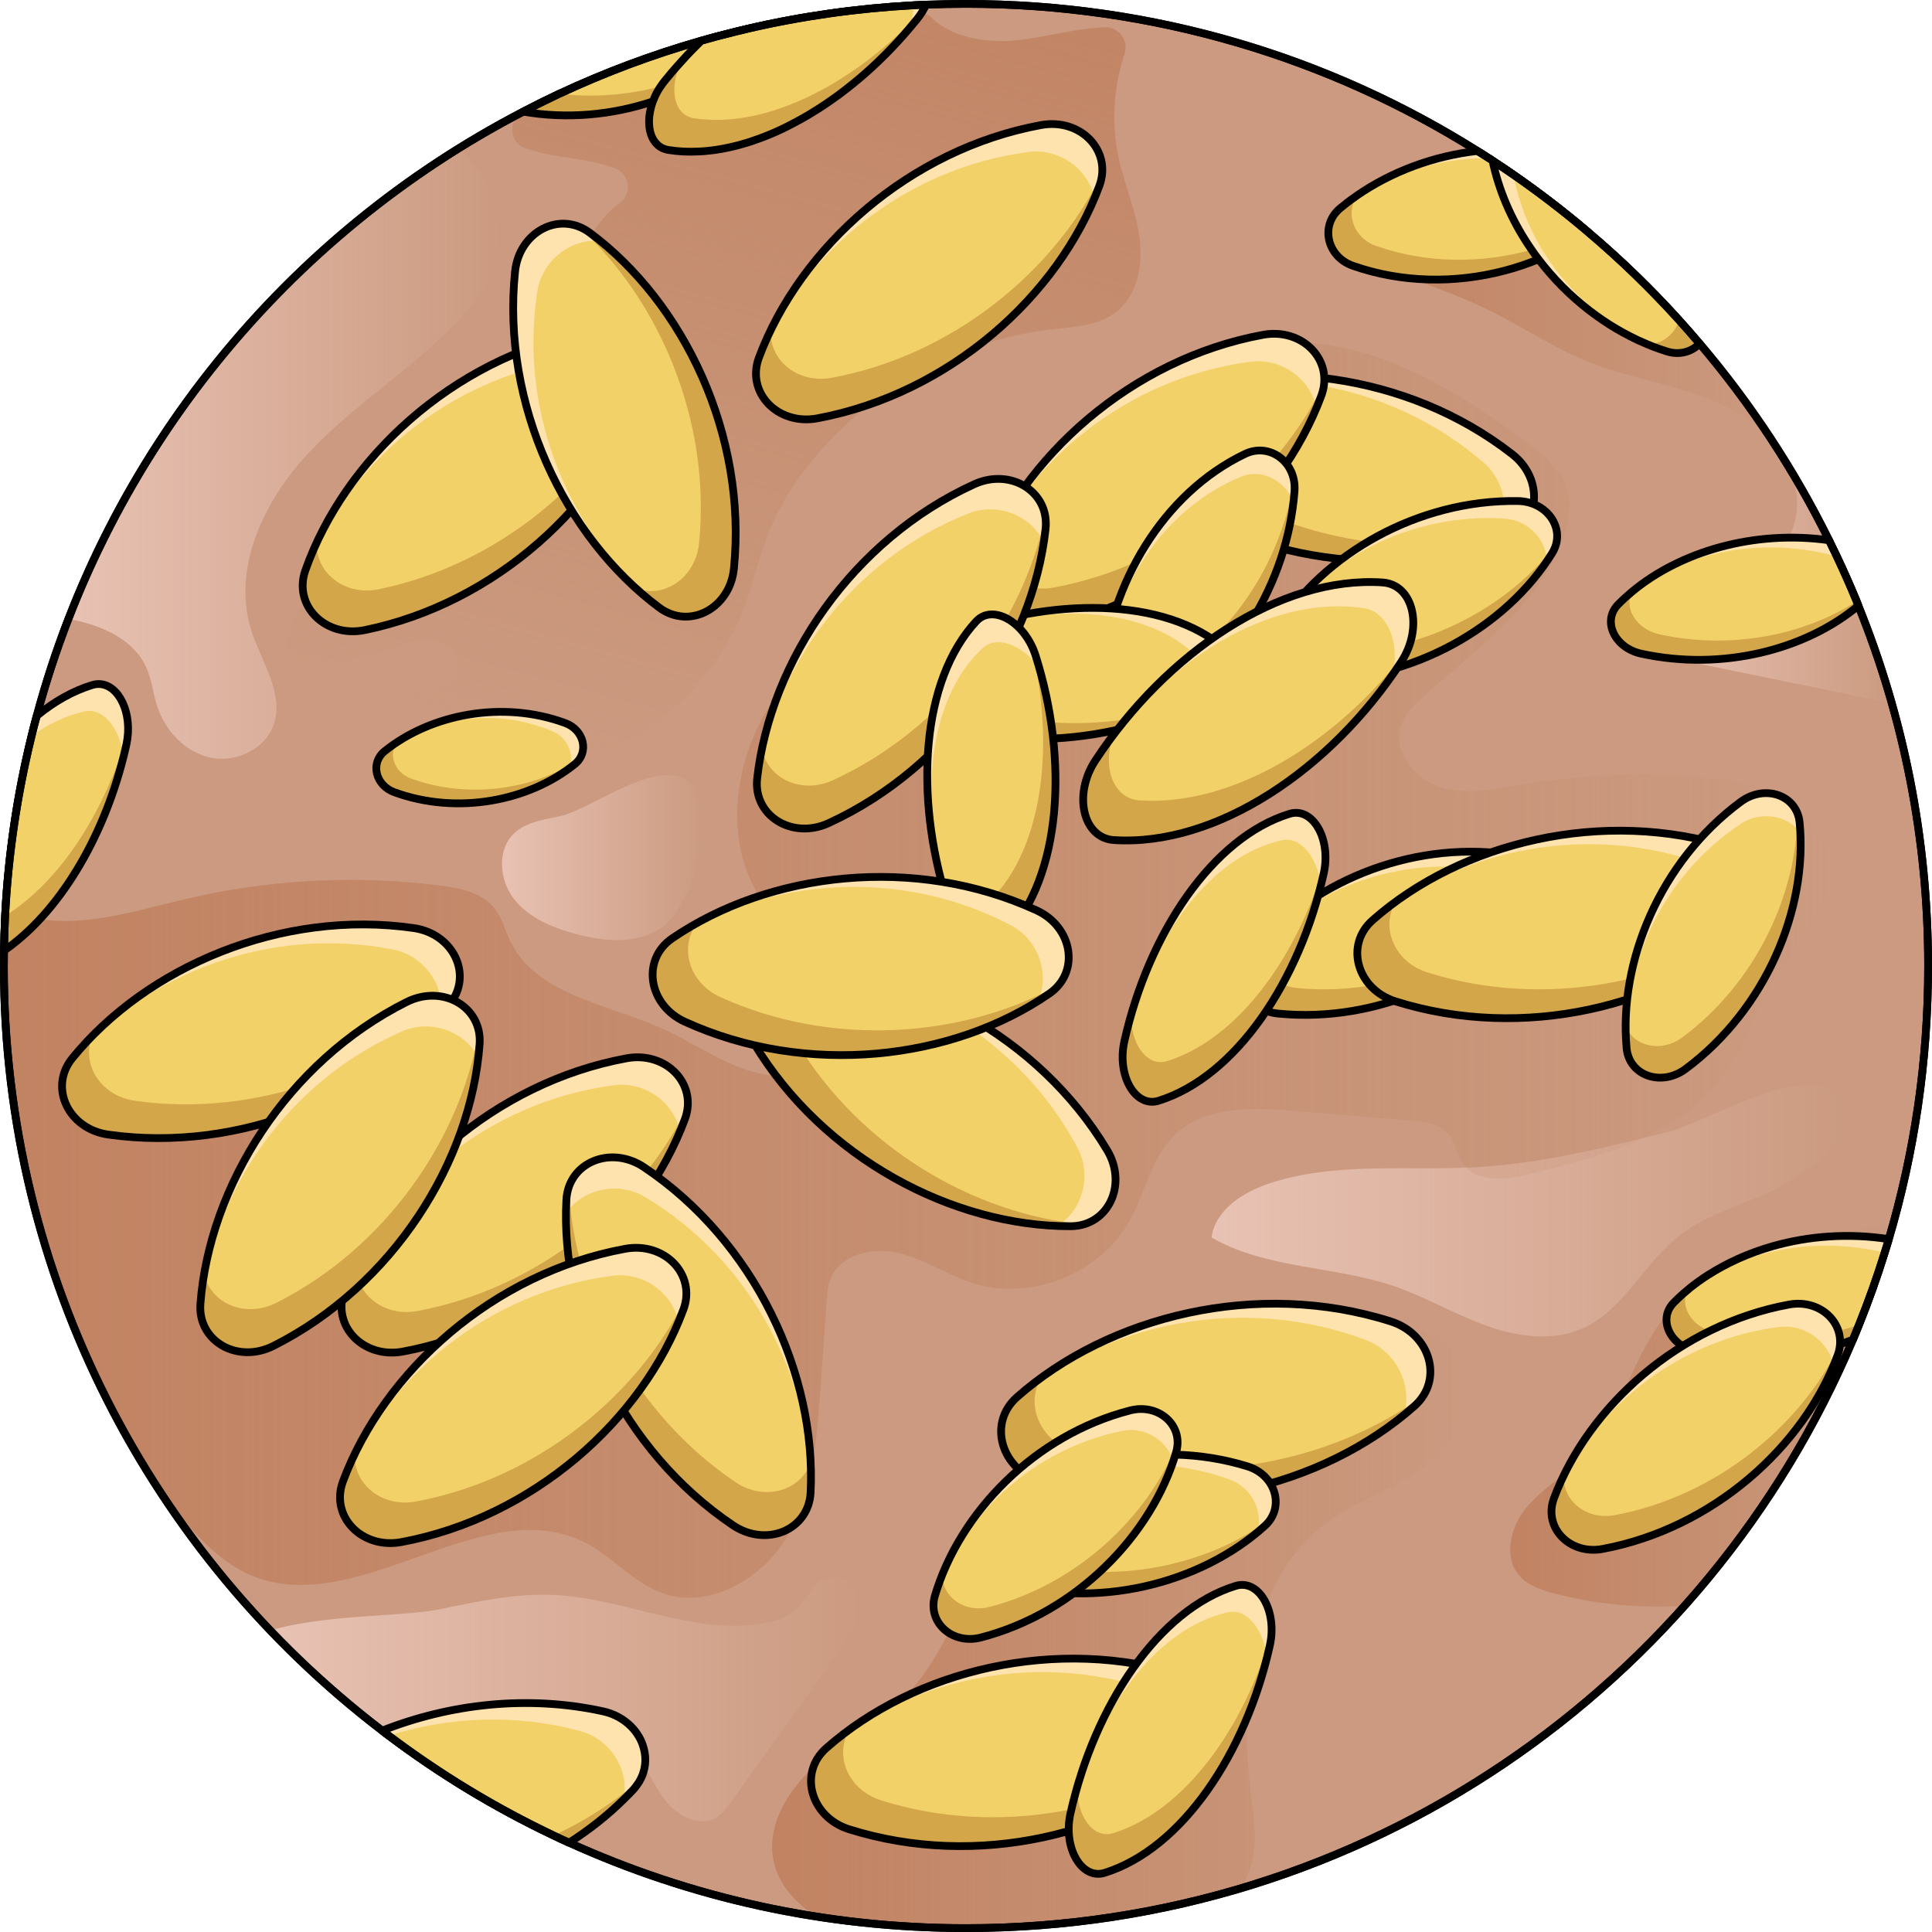 <?xml version="1.0" encoding="utf-8"?>
<!-- Created by: Science Figures, www.sciencefigures.org, Generator: Science Figures Editor -->
<svg version="1.1" id="Camada_1" xmlns="http://www.w3.org/2000/svg" xmlns:xlink="http://www.w3.org/1999/xlink" 
	 width="800px" height="800px" viewBox="0 0 249.18 249.18" enable-background="new 0 0 249.18 249.18" xml:space="preserve">
<g>
	<g>
		<path fill="#CB9A80" d="M248.68,124.59c0,11.52-1.57,22.66-4.5,33.24c-0.18,0.67-0.37,1.33-0.57,1.99
			c-0.18,0.59-0.35,1.17-0.54,1.75v0.01c-0.98,3.16-2.09,6.26-3.31,9.3c-0.26,0.64-0.52,1.27-0.78,1.9
			c-5.34,12.64-12.71,24.22-21.71,34.32c-15.12,16.98-34.84,29.77-57.2,36.44c-11.24,3.34-23.15,5.14-35.48,5.14
			c-6.59,0-13.05-0.51-19.35-1.5c-11.18-1.75-21.86-4.99-31.84-9.52h-0.01c-0.67-0.3-1.33-0.61-1.99-0.93
			c-5.58-2.65-10.92-5.7-16-9.13c-1.79-1.2-3.54-2.45-5.26-3.74c-0.29-0.21-0.57-0.42-0.85-0.65c-5.15-3.93-9.98-8.25-14.43-12.92
			c-5.09-5.32-9.7-11.09-13.78-17.24c0-0.01-0.01-0.02-0.02-0.03C8.07,173.41,0.5,149.88,0.5,124.59c0-0.66,0.01-1.32,0.02-1.97
			v-0.01c0.02-1.51,0.07-3,0.14-4.49c0.01-0.17,0.02-0.33,0.03-0.5c0.43-7.77,1.58-15.34,3.37-22.65v-0.01
			c0.21-0.89,0.44-1.75,0.68-2.63c1.15-4.26,2.51-8.44,4.1-12.51c9.76-25.27,27.58-46.54,50.3-60.65c1.21-0.76,2.44-1.5,3.68-2.21
			c1.53-0.89,3.09-1.74,4.66-2.56c1.54-0.8,3.08-1.57,4.65-2.31c0.01,0,0.01,0,0.02,0c5.87-2.74,11.98-5.03,18.31-6.84
			c0.01,0,0.01,0,0.01,0c0.14-0.04,0.27-0.08,0.42-0.11c0-0.01,0.01-0.01,0.01-0.01c0.94-0.27,1.89-0.52,2.85-0.76h0.01
			c0.84-0.22,1.67-0.43,2.52-0.62c0.01-0.01,0.01-0.01,0.01-0.01c6.98-1.63,14.18-2.66,21.55-3.06c0.35-0.02,0.69-0.03,1.04-0.05
			c0.19-0.01,0.38-0.02,0.57-0.03c1.71-0.06,3.42-0.1,5.14-0.1c24.24,0,46.86,6.95,65.96,18.97c0.49,0.3,0.98,0.61,1.46,0.93
			c0.01,0,0.02,0,0.04,0.01c0.17,0.1,0.31,0.21,0.48,0.33c0.89,0.58,1.78,1.18,2.66,1.79c1.08,0.75,2.15,1.52,3.21,2.31
			c2.03,1.5,4.02,3.06,5.95,4.69c0.16,0.14,0.32,0.27,0.48,0.41c0.01,0,0.01,0.01,0.01,0.01c4.15,3.51,8.06,7.3,11.71,11.33
			c0.9,1,1.79,2.01,2.66,3.04h0.01c3.61,4.25,6.94,8.75,9.96,13.47c0.02,0.03,0.04,0.05,0.05,0.08c0.47,0.72,0.92,1.46,1.37,2.19
			c0,0.01,0.01,0.02,0.01,0.02c1.9,3.11,3.67,6.31,5.29,9.6c0.34,0.7,0.68,1.4,1.01,2.1c0.9,1.9,1.75,3.82,2.55,5.77
			c0.07,0.19,0.15,0.38,0.22,0.57c1.65,4.09,3.1,8.29,4.31,12.58C247.05,101.47,248.68,112.84,248.68,124.59z"/>
		<linearGradient id="SVGID_1_" gradientUnits="userSpaceOnUse" x1="156.256" y1="156.136" x2="238.412" y2="156.136">
			<stop  offset="0" style="stop-color:#E8C2B3"/>
			<stop  offset="1" style="stop-color:#E8C2B3;stop-opacity:0"/>
		</linearGradient>
		<path fill="url(#SVGID_1_)" d="M215.155,145.982c-8.14,2.032-16.339,4.073-24.715,4.554c-8.967,0.515-18.23-0.735-26.751,2.104
			c-3.399,1.133-6.957,3.412-7.433,6.963c7.045,4.07,15.778,3.645,23.482,6.262c4.07,1.383,7.81,3.603,11.849,5.074
			c4.039,1.471,8.647,2.142,12.567,0.377c5.212-2.347,7.798-8.238,12.262-11.809c3.113-2.49,7.001-3.744,10.696-5.238
			c3.838-1.551,16.262-9.061,9.134-13.642C231.556,137.614,219.757,144.833,215.155,145.982z"/>
		<linearGradient id="SVGID_2_" gradientUnits="userSpaceOnUse" x1="64.742" y1="110.616" x2="90.818" y2="110.616">
			<stop  offset="0" style="stop-color:#E8C2B3"/>
			<stop  offset="1" style="stop-color:#E8C2B3;stop-opacity:0"/>
		</linearGradient>
		<path fill="url(#SVGID_2_)" d="M72.19,105.273c-2.053,0.452-4.292,0.735-5.835,2.162c-2.278,2.107-1.99,6.021-0.092,8.476
			c1.898,2.455,4.946,3.72,7.941,4.532c3.64,0.987,7.79,1.384,10.955-0.668c3.935-2.552,7.769-14.32,4.312-18.349
			C85.603,96.918,76.6,104.302,72.19,105.273z"/>
		<linearGradient id="SVGID_3_" gradientUnits="userSpaceOnUse" x1="8.84" y1="58.517" x2="64.559" y2="58.517">
			<stop  offset="0" style="stop-color:#E8C2B3"/>
			<stop  offset="1" style="stop-color:#E8C2B3;stop-opacity:0"/>
		</linearGradient>
		<path fill="url(#SVGID_3_)" d="M64.24,32.89c-0.78,3.29-2.91,6.09-5.23,8.55c-5.86,6.16-13.26,10.68-19.1,16.86
			c-5.83,6.17-10.08,15.01-7.47,23.09c1.3,4.02,4.23,8.05,2.87,12.05c-1.08,3.19-4.9,4.98-8.19,4.27c-3.3-0.72-5.89-3.54-6.89-6.76
			c-0.5-1.59-0.66-3.28-1.33-4.8c-1.66-3.78-5.95-5.56-10.06-6.33c9.76-25.27,27.58-46.54,50.3-60.65
			C63.1,22.54,65.45,27.87,64.24,32.89z"/>
		<linearGradient id="SVGID_4_" gradientUnits="userSpaceOnUse" x1="34.86" y1="219.168" x2="111.427" y2="219.168">
			<stop  offset="0" style="stop-color:#E8C2B3"/>
			<stop  offset="1" style="stop-color:#E8C2B3;stop-opacity:0"/>
		</linearGradient>
		<path fill="url(#SVGID_4_)" d="M110.84,209.05c-0.9,1.47-1.87,2.89-2.83,4.23c-4.6,6.41-9.21,12.82-13.81,19.23
			c-0.49,0.67-0.99,1.36-1.68,1.82c-2.09,1.37-4.98,0.01-6.56-1.93c-1.59-1.94-2.45-4.4-4.13-6.25c-2.87-3.17-7.62-3.97-11.85-3.31
			c-4.22,0.65-8.13,2.53-12.15,3.99c-0.69,0.25-1.51,0.51-2.43,0.77c-1.79-1.2-3.54-2.45-5.26-3.74c-0.29-0.21-0.57-0.42-0.85-0.65
			c-5.15-3.93-9.98-8.25-14.43-12.92c7.23-2.13,17.01-1.73,21.98-2.76c4.82-1,9.7-2.05,14.62-1.82c9.11,0.43,17.96,5.21,26.94,3.67
			c1.32-0.22,2.64-0.6,3.72-1.38c1.06-0.76,1.81-1.85,2.55-2.92c0.79-1.15,1.87-1.63,2.93-1.63
			C110.14,203.45,112.58,206.19,110.84,209.05z"/>
		<linearGradient id="SVGID_5_" gradientUnits="userSpaceOnUse" x1="0.5" y1="125.111" x2="236.015" y2="125.111">
			<stop  offset="0" style="stop-color:#C18362"/>
			<stop  offset="1" style="stop-color:#C18362;stop-opacity:0"/>
		</linearGradient>
		<path fill="url(#SVGID_5_)" d="M236.01,112.92c-0.16,4.72-3.91,8.39-6.46,12.35c-2.85,4.44-4.36,9.69-7.58,13.88
			c-5.74,7.46-15.62,10.11-24.78,12.29c-2.99,0.72-6.79,1.14-8.52-1.39c-0.77-1.13-0.91-2.61-1.76-3.68c-1.14-1.43-3.17-1.69-5-1.84
			c-4.96-0.42-9.92-0.84-14.88-1.25c-5.46-0.46-11.66-0.67-15.58,3.16c-2.97,2.91-3.73,7.36-5.75,11
			c-3.83,6.9-12.82,10.45-20.33,8.02c-3.27-1.06-6.2-3.09-9.54-3.87c-3.35-0.78-7.58,0.24-8.76,3.47c-0.31,0.84-0.37,1.75-0.44,2.65
			c-0.28,3.97-0.57,7.93-0.85,11.9c-0.46,6.4-1,13.05-4.26,18.57c-3.26,5.52-10.14,9.48-16.16,7.27c-3.68-1.34-6.3-4.62-9.77-6.43
			c-13.16-6.89-29.36,9.88-43.09,4.21c-4.77-1.97-7.96-6.22-11.42-10.18c0-0.01-0.01-0.02-0.02-0.03
			C8.07,173.41,0.5,149.88,0.5,124.59c0-0.66,0.01-1.32,0.02-1.97v-0.01c0.02-1.51,0.07-3,0.14-4.49c0.01-0.17,0.02-0.33,0.03-0.5
			c0.67,0.23,1.33,0.36,2,0.36c6.9,2.1,14.24-0.38,21.26-2.03c10.71-2.53,21.88-3.12,32.8-1.74c2.6,0.33,5.43,0.9,7.04,2.96
			c0.96,1.23,1.34,2.8,2.01,4.2c3.33,6.94,12.45,8.1,19.48,11.23c4.27,1.9,8.13,4.82,12.69,5.85c4.55,1.03,10.31-0.7,11.57-5.2
			c0.89-3.2-0.83-6.59-3.09-9.03c-2.26-2.44-5.09-4.31-7.23-6.85c-6.02-7.19-5-18.38,0.02-26.3c5.02-7.92,13.2-13.24,21.32-17.93
			c2.41-1.4,4.85-2.76,7.05-4.48c3.63-2.84,6.48-6.54,9.64-9.89c7.8-8.27,18.36-14.74,29.72-14.62
			c10.98,0.11,20.94,6.23,29.76,12.77c2.24,1.67,4.59,3.55,5.39,6.24c0.66,2.19,0.16,4.57-0.67,6.71
			c-3.24,8.3-10.94,13.83-17.61,19.74c-1.35,1.2-2.73,2.52-3.21,4.26c-0.92,3.33,2,6.72,5.32,7.68c3.33,0.97,6.87,0.22,10.28-0.35
			c7.09-1.18,14.31-1.54,21.49-1.09c4.13,0.26,8.36,0.82,11.96,2.86C233.28,105,236.15,108.79,236.01,112.92z"/>
		<linearGradient id="SVGID_6_" gradientUnits="userSpaceOnUse" x1="112.576" y1="-17.649" x2="81.272" y2="98.177">
			<stop  offset="0" style="stop-color:#C18362"/>
			<stop  offset="1" style="stop-color:#C18362;stop-opacity:0"/>
		</linearGradient>
		<path fill="url(#SVGID_6_)" d="M143.85,40.33c-2.27,1.69-5.29,1.82-8.11,2.14c-12.27,1.39-23.88,7.87-31.51,17.58
			c-1.92,2.44-3.6,5.08-4.8,7.93c-1.5,3.55-2.24,7.38-3.67,10.96c-3.73,9.38-12.12,16.56-21.72,19.69
			c-8.496,2.773-17.808,2.532-26.414,0.014c-1.768-0.517-2.515-2.654-1.354-4.084c2.355-2.901,5.694-5.014,9.348-5.81
			c1.08-0.24,2.27-0.41,3.02-1.23c1.46-1.62-0.21-4.41-2.33-4.89c-2.13-0.48-4.28,0.47-6.34,1.18
			c-3.372,1.169-6.943,1.744-10.508,1.711c-1.827-0.017-3.078-1.897-2.364-3.579C42.603,68.97,52.431,58.126,63,48.71
			c3.14-2.8,6.41-5.56,8.63-9.13c1.81-2.91,2.84-6.24,4.59-9.19c0.948-1.599,2.202-3.115,3.696-4.201
			c1.686-1.225,1.286-3.843-0.683-4.527c-2.151-0.748-4.49-1.13-6.753-1.442c-1.539-0.211-3.122-0.572-4.651-1.059
			c-2.161-0.688-2.407-3.685-0.397-4.736c0.016-0.008,0.031-0.016,0.047-0.025c1.54-0.8,3.08-1.57,4.65-2.31c0.01,0,0.01,0,0.02,0
			c5.87-2.74,11.98-5.03,18.31-6.84c0.01,0,0.01,0,0.01,0c0.14-0.04,0.27-0.08,0.42-0.11c0-0.01,0.01-0.01,0.01-0.01
			c0.94-0.27,1.89-0.52,2.85-0.76h0.01c0.84-0.22,1.67-0.43,2.52-0.62c0.01-0.01,0.01-0.01,0.01-0.01
			c6.64-1.551,13.479-2.558,20.474-2.997c0.955,0.391,2.184,0.894,3.138,1.284c2.671,2.878,7.497,3.63,11.608,3.133
			c3.663-0.443,7.337-1.519,10.973-1.636c1.832-0.059,3.136,1.704,2.554,3.443c-1.428,4.266-1.712,8.911-0.777,13.313
			c0.74,3.49,2.22,6.81,2.71,10.34C147.46,34.16,146.7,38.19,143.85,40.33z"/>
		<linearGradient id="SVGID_7_" gradientUnits="userSpaceOnUse" x1="194.781" y1="182.519" x2="244.18" y2="182.519">
			<stop  offset="0" style="stop-color:#C18362"/>
			<stop  offset="1" style="stop-color:#C18362;stop-opacity:0"/>
		</linearGradient>
		<path fill="url(#SVGID_7_)" d="M244.18,157.83c-0.18,0.67-0.37,1.33-0.57,1.99c-0.18,0.59-0.35,1.17-0.54,1.75v0.01
			c-0.98,3.16-2.09,6.26-3.31,9.3c-0.26,0.64-0.52,1.27-0.78,1.9c-5.34,12.64-12.71,24.22-21.71,34.32
			c-5.65,0.35-11.34-0.15-16.83-1.59c-1.65-0.44-3.36-1-4.48-2.28c-2.07-2.37-1.17-6.2,0.81-8.66c1.98-2.45,4.79-4.07,7.01-6.31
			c5.34-5.38,6.68-13.71,11.73-19.36c5.09-5.69,13.01-7.71,20.44-9.45C238.67,158.81,241.41,158.16,244.18,157.83z"/>
		<linearGradient id="SVGID_8_" gradientUnits="userSpaceOnUse" x1="99.583" y1="209.975" x2="189.197" y2="209.975">
			<stop  offset="0" style="stop-color:#C18362"/>
			<stop  offset="1" style="stop-color:#C18362;stop-opacity:0"/>
		</linearGradient>
		<path fill="url(#SVGID_8_)" d="M185.19,188.01c-4.11,3.63-9.7,5.12-14.1,8.4c-10.3,7.69-11.32,22.68-9.7,35.43
			c0.31,2.4,0.68,4.84,0.3,7.24c-0.25,1.59-0.82,3.08-1.62,4.46c-11.24,3.34-23.15,5.14-35.48,5.14c-6.59,0-13.05-0.51-19.35-1.5
			c-2.56-1.72-4.67-3.92-5.4-6.86c-1.18-4.79,1.88-9.67,5.63-12.89c3.74-3.22,8.28-5.5,11.67-9.08c5.75-6.08,7.51-15.14,13.38-21.1
			c2.49-2.53,5.65-4.42,7.66-7.34c1.89-2.75,2.65-6.26,5.04-8.58c2.03-1.99,4.92-2.79,7.67-3.51c4.74-1.24,9.47-2.48,14.2-3.72
			c5.41-1.41,16.1-4.9,21.26-1.14C191.24,176.5,189.15,184.5,185.19,188.01z"/>
		<linearGradient id="SVGID_9_" gradientUnits="userSpaceOnUse" x1="175.95" y1="41.251" x2="229.18" y2="41.251">
			<stop  offset="0" style="stop-color:#C18362"/>
			<stop  offset="1" style="stop-color:#C18362;stop-opacity:0"/>
		</linearGradient>
		<path fill="url(#SVGID_9_)" d="M222.13,52.21c-5.43-2.56-11.55-3.27-17.13-5.49c-4-1.59-7.66-3.93-11.47-5.95
			c-5.65-3-11.63-4.78-17.58-6.95c7-7.53,14.64-9.69,22.45-8.98c2.03,1.5,4.02,3.06,5.95,4.69c0.16,0.14,0.32,0.27,0.48,0.41
			c0.01,0,0.01,0.01,0.01,0.01c4.15,3.51,8.06,7.3,11.71,11.33c0.9,1,1.79,2.01,2.66,3.04h0.01c3.61,4.25,6.94,8.75,9.96,13.47
			C227.37,55.43,224.82,53.48,222.13,52.21z"/>
		<linearGradient id="SVGID_10_" gradientUnits="userSpaceOnUse" x1="214.044" y1="75.39" x2="243.99" y2="75.39">
			<stop  offset="0" style="stop-color:#E8C2B3"/>
			<stop  offset="1" style="stop-color:#E8C2B3;stop-opacity:0"/>
		</linearGradient>
		<path fill="url(#SVGID_10_)" d="M243.99,90.7c-8.79-1.8-17.57-3.59-26.36-5.39c-1.3-0.26-2.77-0.66-3.35-1.85
			c-1.1-2.25,1.88-4.22,4.24-5.07c5.97-2.16,12.41-6.03,13.19-12.33c0.26-2.1-0.18-4.13-1.1-5.98c1.9,3.11,3.67,6.31,5.29,9.6
			c0.34,0.7,0.68,1.4,1.01,2.1c0.9,1.9,1.75,3.82,2.55,5.77c0.07,0.19,0.15,0.38,0.22,0.57C241.33,82.21,242.78,86.41,243.99,90.7z"
			/>
		<path fill="none" stroke="#000000" stroke-linecap="round" stroke-linejoin="round" stroke-miterlimit="10" d="M248.68,124.59
			c0,12.24-1.77,24.06-5.07,35.23c-0.18,0.59-0.35,1.17-0.54,1.75v0.01c-0.98,3.16-2.09,6.26-3.31,9.3
			c-0.26,0.64-0.52,1.27-0.78,1.9c-18.82,44.6-62.95,75.9-114.39,75.9c-18.25,0-35.58-3.94-51.19-11.02h-0.01
			c-0.67-0.3-1.33-0.61-1.99-0.93c-7.54-3.58-14.66-7.9-21.26-12.87c-0.29-0.21-0.57-0.42-0.85-0.65
			C19.63,200.55,0.5,164.8,0.5,124.59c0-0.66,0.01-1.32,0.02-1.97v-0.01c0.02-1.51,0.07-3,0.14-4.49c0.41-7.94,1.57-15.68,3.4-23.15
			v-0.01c0.21-0.89,0.44-1.75,0.68-2.63c9.1-33.9,32.21-62.08,62.74-77.93c1.54-0.8,3.08-1.57,4.65-2.31c0.01,0,0.01,0,0.02,0
			c5.87-2.74,11.98-5.03,18.31-6.84c0.01,0,0.01,0,0.01,0c0.14-0.04,0.27-0.08,0.42-0.11c0-0.01,0.01-0.01,0.01-0.01
			c0.94-0.27,1.89-0.52,2.85-0.76h0.01c0.84-0.22,1.67-0.43,2.52-0.62c0.01-0.01,0.01-0.01,0.01-0.01
			c6.98-1.63,14.18-2.66,21.55-3.06c0.54-0.03,1.07-0.05,1.61-0.08c1.71-0.06,3.42-0.1,5.14-0.1c24.24,0,46.86,6.95,65.96,18.97
			c0.49,0.3,0.98,0.61,1.46,0.93c0.01,0,0.02,0,0.04,0.01c0.17,0.1,0.31,0.21,0.48,0.33c0.89,0.58,1.78,1.18,2.66,1.79
			c3.17,2.2,6.22,4.53,9.16,7c0.16,0.14,0.32,0.27,0.48,0.41c0.01,0,0.01,0.01,0.01,0.01c4.15,3.51,8.06,7.3,11.71,11.33
			c0.9,1,1.79,2.01,2.66,3.04h0.01c6.54,7.7,12.16,16.21,16.68,25.36c0.34,0.7,0.68,1.4,1.01,2.1c0.9,1.9,1.75,3.82,2.55,5.77
			c0.07,0.19,0.15,0.38,0.22,0.57C245.49,92.47,248.68,108.16,248.68,124.59z"/>
	</g>
	<g>
		<g>
			<path fill="#F3D169" d="M39.39,73.547C44.448,59.24,58.291,46.35,75.219,42.922c5.066-1.026,9.264,3.13,7.661,7.708
				C77.868,64.943,63.98,77.788,47.058,81.263C41.985,82.305,37.77,78.13,39.39,73.547z"/>
			<path fill="#FFE3AE" d="M39.389,73.548c5.056-14.314,18.903-27.195,35.836-30.628c5.065-1.025,9.254,3.135,7.655,7.714
				c-0.185,0.539-0.388,1.072-0.614,1.608c-0.734-3.601-4.509-6.436-8.631-5.818C57.614,48.827,44.806,60.003,39.389,73.548z"/>
			<path fill="#D3A64A" d="M39.389,73.548c0.424-1.208,0.917-2.403,1.471-3.587c-0.22,3.856,3.563,6.948,7.997,6.034
				c15.483-3.179,28.426-14.192,34.352-27.003c-0.023,0.531-0.138,1.084-0.329,1.642c-5.012,14.308-18.899,27.154-35.826,30.631
				C41.985,82.3,37.768,78.13,39.389,73.548z"/>
			<path fill="none" stroke="#000000" stroke-linecap="round" stroke-linejoin="round" stroke-miterlimit="10" d="M39.39,73.547
				C44.448,59.24,58.291,46.35,75.219,42.922c5.066-1.026,9.264,3.13,7.661,7.708C77.868,64.943,63.98,77.788,47.058,81.263
				C41.985,82.305,37.77,78.13,39.39,73.547z"/>
		</g>
		<g>
			<path fill="#F3D169" d="M85.009,78.354C72.854,69.271,64.665,52.22,66.427,35.039c0.527-5.142,5.744-7.914,9.638-5.022
				c12.174,9.042,20.307,26.122,18.592,43.312C94.143,78.482,88.903,81.264,85.009,78.354z"/>
			<path fill="#FFE3AE" d="M85.01,78.356c-12.162-9.085-20.342-26.135-18.584-43.323c0.527-5.141,5.745-7.903,9.641-5.014
				c0.46,0.337,0.908,0.689,1.353,1.064c-3.657-0.371-7.486,2.391-8.122,6.51C66.828,53.604,73.689,69.156,85.01,78.356z"/>
			<path fill="#D3A64A" d="M85.01,78.356c-1.027-0.764-2.021-1.59-2.988-2.471c3.616,1.357,7.693-1.335,8.14-5.841
				c1.57-15.728-5.095-31.36-15.564-40.829c0.5,0.18,0.993,0.454,1.47,0.803c12.17,9.041,20.304,26.12,18.589,43.315
				C94.138,78.48,88.903,81.267,85.01,78.356z"/>
			<path fill="none" stroke="#000000" stroke-linecap="round" stroke-linejoin="round" stroke-miterlimit="10" d="M85.009,78.354
				C72.854,69.271,64.665,52.22,66.427,35.039c0.527-5.142,5.744-7.914,9.638-5.022c12.174,9.042,20.307,26.122,18.592,43.312
				C94.143,78.482,88.903,81.264,85.009,78.354z"/>
		</g>
		<g>
			<path fill="#F3D169" d="M49.617,96.878c5.909-4.759,15.184-6.608,23.287-3.621c2.425,0.894,3.12,3.765,1.235,5.292
				c-5.891,4.774-15.174,6.592-23.286,3.626C48.421,101.286,47.724,98.402,49.617,96.878z"/>
			<path fill="#FFE3AE" d="M49.616,96.878c5.91-4.762,15.184-6.607,23.291-3.621c2.424,0.894,3.114,3.764,1.231,5.292
				c-0.22,0.181-0.447,0.354-0.683,0.523c0.634-1.725-0.228-3.923-2.145-4.742C63.862,91.146,55.478,92.537,49.616,96.878z"/>
			<path fill="#D3A64A" d="M49.616,96.878c0.498-0.403,1.021-0.781,1.568-1.14c-1.107,1.583-0.309,3.892,1.818,4.668
				c7.422,2.714,15.821,1.427,21.708-2.468c-0.149,0.22-0.343,0.425-0.571,0.612c-5.89,4.771-15.172,6.59-23.287,3.625
				C48.422,101.284,47.723,98.402,49.616,96.878z"/>
			<path fill="none" stroke="#000000" stroke-linecap="round" stroke-linejoin="round" stroke-miterlimit="10" d="M49.617,96.878
				c5.909-4.759,15.184-6.608,23.287-3.621c2.425,0.894,3.12,3.765,1.235,5.292c-5.891,4.774-15.174,6.592-23.286,3.626
				C48.421,101.286,47.724,98.402,49.617,96.878z"/>
		</g>
		<g>
			<path fill="#F3D169" d="M148.475,51.322c14.153-5.474,32.949-3.355,46.57,7.264c4.077,3.178,3.654,9.07-0.865,10.833
				c-14.127,5.512-32.919,3.33-46.572-7.254C143.515,58.993,143.941,53.076,148.475,51.322z"/>
			<path fill="#FFE3AE" d="M148.472,51.322c14.158-5.479,32.949-3.353,46.577,7.267c4.075,3.177,3.644,9.065-0.873,10.832
				c-0.529,0.211-1.066,0.403-1.62,0.581c2.256-2.901,1.951-7.613-1.202-10.339C179.102,49.065,162.282,46.617,148.472,51.322z"/>
			<path fill="#D3A64A" d="M148.472,51.322c1.193-0.464,2.421-0.868,3.68-1.219c-3.071,2.343-2.955,7.227,0.625,9.999
				c12.491,9.684,29.277,12.341,42.86,8.501c-0.418,0.328-0.913,0.6-1.461,0.819c-14.124,5.509-32.915,3.329-46.574-7.258
				C143.519,58.99,143.939,53.074,148.472,51.322z"/>
			<path fill="none" stroke="#000000" stroke-linecap="round" stroke-linejoin="round" stroke-miterlimit="10" d="M148.475,51.322
				c14.153-5.474,32.949-3.355,46.57,7.264c4.077,3.178,3.654,9.07-0.865,10.833c-14.127,5.512-32.919,3.33-46.572-7.254
				C143.515,58.993,143.941,53.076,148.475,51.322z"/>
		</g>
		<g>
			<path fill="#F3D169" d="M126.525,73.152c5.315-14.213,19.389-26.85,36.377-29.971c5.084-0.934,9.206,3.297,7.52,7.846
				c-5.27,14.22-19.389,26.811-36.371,29.979C128.961,81.956,124.823,77.705,126.525,73.152z"/>
			<path fill="#FFE3AE" d="M126.524,73.154c5.315-14.22,19.391-26.849,36.384-29.974c5.082-0.934,9.195,3.302,7.514,7.851
				c-0.194,0.536-0.407,1.065-0.643,1.597c-0.668-3.614-4.392-6.517-8.525-5.973C145.193,48.766,132.185,59.708,126.524,73.154z"/>
			<path fill="#D3A64A" d="M126.524,73.154c0.446-1.2,0.961-2.386,1.535-3.56c-0.29,3.852,3.436,7.011,7.887,6.178
				c15.538-2.898,28.678-13.675,34.835-26.377c-0.033,0.531-0.158,1.081-0.359,1.636c-5.27,14.215-19.387,26.807-36.375,29.978
				C128.961,81.951,124.82,77.706,126.524,73.154z"/>
			<path fill="none" stroke="#000000" stroke-linecap="round" stroke-linejoin="round" stroke-miterlimit="10" d="M126.525,73.152
				c5.315-14.213,19.389-26.85,36.377-29.971c5.084-0.934,9.206,3.297,7.52,7.846c-5.27,14.22-19.389,26.811-36.371,29.979
				C128.961,81.956,124.823,77.705,126.525,73.152z"/>
		</g>
		<g>
			<path fill="#F3D169" d="M160.993,123.628c6.708-8.921,19.405-14.918,32.272-13.602c3.851,0.394,5.962,4.23,3.826,7.089
				c-6.677,8.935-19.397,14.89-32.269,13.609C160.963,130.34,158.844,126.486,160.993,123.628z"/>
			<path fill="#FFE3AE" d="M160.991,123.629c6.709-8.926,19.406-14.916,32.278-13.603c3.85,0.394,5.953,4.231,3.821,7.091
				c-0.248,0.338-0.509,0.666-0.786,0.993c0.251-2.686-1.842-5.504-4.929-5.976C179.379,110.299,167.793,115.321,160.991,123.629z"
				/>
			<path fill="#D3A64A" d="M160.991,123.629c0.564-0.754,1.175-1.483,1.827-2.192c-0.99,2.656,1.054,5.654,4.428,5.988
				c11.778,1.173,23.425-3.706,30.433-11.387c-0.131,0.367-0.333,0.729-0.59,1.079c-6.676,8.932-19.395,14.888-32.272,13.607
				C160.964,130.337,158.842,126.486,160.991,123.629z"/>
			<path fill="none" stroke="#000000" stroke-linecap="round" stroke-linejoin="round" stroke-miterlimit="10" d="M160.993,123.628
				c6.708-8.921,19.405-14.918,32.272-13.602c3.851,0.394,5.962,4.23,3.826,7.089c-6.677,8.935-19.397,14.89-32.269,13.609
				C160.963,130.34,158.844,126.486,160.993,123.628z"/>
		</g>
		<g>
			<path fill="#F3D169" d="M177.031,118.682c11.372-10.047,29.733-14.588,46.195-9.359c4.927,1.565,6.576,7.237,2.951,10.46
				c-11.334,10.075-29.714,14.553-46.193,9.369C175.043,127.598,173.388,121.901,177.031,118.682z"/>
			<path fill="#FFE3AE" d="M177.029,118.683c11.374-10.054,29.734-14.585,46.203-9.358c4.925,1.564,6.565,7.236,2.943,10.461
				c-0.423,0.382-0.86,0.748-1.318,1.107c1.109-3.504-0.814-7.816-4.717-9.279C204.969,105.931,188.345,109.475,177.029,118.683z"/>
			<path fill="#D3A64A" d="M177.029,118.683c0.957-0.85,1.969-1.654,3.028-2.421c-2.066,3.264-0.262,7.803,4.058,9.16
				c15.077,4.744,31.74,1.407,43.145-6.911c-0.278,0.453-0.647,0.88-1.086,1.275c-11.332,10.07-29.711,14.551-46.196,9.366
				C175.046,127.594,173.386,121.9,177.029,118.683z"/>
			<path fill="none" stroke="#000000" stroke-linecap="round" stroke-linejoin="round" stroke-miterlimit="10" d="M177.031,118.682
				c11.372-10.047,29.733-14.588,46.195-9.359c4.927,1.565,6.576,7.237,2.951,10.46c-11.334,10.075-29.714,14.553-46.193,9.369
				C175.043,127.598,173.388,121.901,177.031,118.682z"/>
		</g>
		<g>
			<path fill="#F3D169" d="M131.171,180.189c11.862-10.481,31.016-15.217,48.188-9.763c5.139,1.632,6.86,7.549,3.078,10.911
				c-11.824,10.509-30.997,15.181-48.186,9.773C129.098,189.489,127.371,183.546,131.171,180.189z"/>
			<path fill="#FFE3AE" d="M131.169,180.189c11.865-10.488,31.017-15.215,48.196-9.762c5.138,1.632,6.848,7.548,3.07,10.913
				c-0.442,0.398-0.897,0.781-1.374,1.155c1.156-3.655-0.849-8.154-4.921-9.679C160.315,166.887,142.973,170.585,131.169,180.189z"
				/>
			<path fill="#D3A64A" d="M131.169,180.189c0.999-0.886,2.054-1.726,3.159-2.525c-2.156,3.404-0.273,8.14,4.233,9.555
				c15.728,4.949,33.11,1.468,45.006-7.209c-0.29,0.472-0.675,0.918-1.132,1.33c-11.821,10.505-30.993,15.179-48.189,9.77
				C129.1,189.485,127.369,183.546,131.169,180.189z"/>
			<path fill="none" stroke="#000000" stroke-linecap="round" stroke-linejoin="round" stroke-miterlimit="10" d="M131.171,180.189
				c11.862-10.481,31.016-15.217,48.188-9.763c5.139,1.632,6.86,7.549,3.078,10.911c-11.824,10.509-30.997,15.181-48.186,9.773
				C129.098,189.489,127.371,183.546,131.171,180.189z"/>
		</g>
		<g>
			<path fill="#F3D169" d="M126.916,196.311c8.311-7.474,21.808-10.937,33.967-7.192c3.639,1.121,4.891,5.288,2.241,7.686
				c-8.284,7.494-21.794,10.912-33.965,7.2C125.51,202.892,124.254,198.706,126.916,196.311z"/>
			<path fill="#FFE3AE" d="M126.915,196.312c8.313-7.479,21.808-10.936,33.973-7.192c3.638,1.121,4.883,5.287,2.235,7.687
				c-0.309,0.284-0.629,0.557-0.963,0.824c0.794-2.588-0.65-5.752-3.535-6.804C147.413,186.738,135.191,189.457,126.915,196.312z"/>
			<path fill="#D3A64A" d="M126.915,196.312c0.7-0.632,1.44-1.231,2.215-1.803c-1.501,2.417-0.142,5.75,3.048,6.721
				c11.136,3.397,23.389,0.831,31.736-5.369c-0.202,0.335-0.471,0.652-0.791,0.946c-8.282,7.491-21.792,10.91-33.968,7.197
				C125.512,202.889,124.252,198.705,126.915,196.312z"/>
			<path fill="none" stroke="#000000" stroke-linecap="round" stroke-linejoin="round" stroke-miterlimit="10" d="M126.916,196.311
				c8.311-7.474,21.808-10.937,33.967-7.192c3.639,1.121,4.891,5.288,2.241,7.686c-8.284,7.494-21.794,10.912-33.965,7.2
				C125.51,202.892,124.254,198.706,126.916,196.311z"/>
		</g>
		<g>
			<path fill="#F3D169" d="M120.582,205.814c3.172-10.719,12.861-20.732,25.182-23.903c3.688-0.949,6.935,1.947,5.931,5.377
				c-3.138,10.721-12.862,20.703-25.177,23.908C122.827,212.157,119.566,209.248,120.582,205.814z"/>
			<path fill="#FFE3AE" d="M120.581,205.815c3.171-10.724,12.862-20.731,25.187-23.905c3.686-0.949,6.927,1.951,5.927,5.381
				c-0.115,0.404-0.244,0.803-0.39,1.206c-0.678-2.621-3.564-4.562-6.573-3.949C133.04,186.931,124.047,195.643,120.581,205.815z"/>
			<path fill="#D3A64A" d="M120.581,205.815c0.265-0.905,0.583-1.803,0.944-2.695c-0.014,2.845,2.887,4.974,6.114,4.132
				c11.268-2.932,20.366-11.53,24.235-21.182c0.003,0.392-0.06,0.802-0.179,1.22c-3.138,10.718-12.861,20.7-25.18,23.907
				C122.827,212.154,119.565,209.248,120.581,205.815z"/>
			<path fill="none" stroke="#000000" stroke-linecap="round" stroke-linejoin="round" stroke-miterlimit="10" d="M120.582,205.814
				c3.172-10.719,12.861-20.732,25.182-23.903c3.688-0.949,6.935,1.947,5.931,5.377c-3.138,10.721-12.862,20.703-25.177,23.908
				C122.827,212.157,119.566,209.248,120.582,205.814z"/>
		</g>
		<g>
			<path fill="#F3D169" d="M106.571,225.465c11.372-10.047,29.733-14.588,46.195-9.359c4.927,1.565,6.576,7.237,2.951,10.46
				c-11.334,10.075-29.714,14.553-46.193,9.369C104.583,234.38,102.928,228.683,106.571,225.465z"/>
			<path fill="#FFE3AE" d="M106.569,225.465c11.374-10.054,29.734-14.585,46.203-9.358c4.925,1.564,6.565,7.236,2.943,10.461
				c-0.423,0.382-0.86,0.748-1.318,1.107c1.109-3.504-0.814-7.816-4.718-9.279C134.509,212.713,117.885,216.258,106.569,225.465z"/>
			<path fill="#D3A64A" d="M106.569,225.465c0.957-0.85,1.969-1.654,3.028-2.421c-2.066,3.264-0.262,7.803,4.058,9.16
				c15.077,4.744,31.74,1.407,43.145-6.911c-0.278,0.453-0.647,0.88-1.086,1.275c-11.332,10.07-29.711,14.551-46.196,9.366
				C104.586,234.376,102.926,228.683,106.569,225.465z"/>
			<path fill="none" stroke="#000000" stroke-linecap="round" stroke-linejoin="round" stroke-miterlimit="10" d="M106.571,225.465
				c11.372-10.047,29.733-14.588,46.195-9.359c4.927,1.565,6.576,7.237,2.951,10.46c-11.334,10.075-29.714,14.553-46.193,9.369
				C104.583,234.38,102.928,228.683,106.571,225.465z"/>
		</g>
		<g>
			<path fill="#F3D169" d="M44.437,166.465c5.315-14.213,19.389-26.85,36.377-29.971c5.084-0.934,9.206,3.297,7.52,7.846
				c-5.27,14.22-19.389,26.811-36.371,29.979C46.872,175.268,42.734,171.018,44.437,166.465z"/>
			<path fill="#FFE3AE" d="M44.435,166.466c5.315-14.22,19.391-26.849,36.384-29.974c5.082-0.934,9.195,3.302,7.514,7.851
				c-0.194,0.536-0.407,1.065-0.643,1.597c-0.668-3.614-4.392-6.517-8.525-5.973C63.105,142.079,50.097,153.021,44.435,166.466z"/>
			<path fill="#D3A64A" d="M44.435,166.466c0.446-1.2,0.961-2.386,1.535-3.56c-0.29,3.852,3.436,7.011,7.887,6.178
				c15.538-2.898,28.678-13.675,34.835-26.377c-0.033,0.531-0.158,1.081-0.359,1.636c-5.27,14.215-19.387,26.807-36.375,29.978
				C46.873,175.264,42.732,171.018,44.435,166.466z"/>
			<path fill="none" stroke="#000000" stroke-linecap="round" stroke-linejoin="round" stroke-miterlimit="10" d="M44.437,166.465
				c5.315-14.213,19.389-26.85,36.377-29.971c5.084-0.934,9.206,3.297,7.52,7.846c-5.27,14.22-19.389,26.811-36.371,29.979
				C46.872,175.268,42.734,171.018,44.437,166.465z"/>
		</g>
		<g>
			<path fill="#F3D169" d="M104.548,192.495c0.766-15.155-7.133-32.342-21.484-41.952c-4.295-2.876-9.758-0.629-10.017,4.214
				c-0.81,15.143,7.148,32.306,21.475,41.957C98.817,199.608,104.303,197.35,104.548,192.495z"/>
			<path fill="#FFE3AE" d="M104.549,192.497c0.769-15.161-7.136-32.341-21.49-41.958c-4.294-2.875-9.75-0.621-10.014,4.222
				c-0.034,0.569-0.049,1.139-0.044,1.72c2.048-3.052,6.619-4.237,10.196-2.097C97.099,162.702,104.692,177.909,104.549,192.497z"/>
			<path fill="#D3A64A" d="M104.549,192.497c0.067-1.278,0.066-2.571,0.005-3.877c-1.263,3.65-5.938,5.07-9.691,2.538
				c-13.11-8.83-20.889-23.938-21.497-38.041c-0.181,0.5-0.284,1.055-0.32,1.644c-0.808,15.139,7.148,32.302,21.48,41.957
				C98.818,199.604,104.305,197.352,104.549,192.497z"/>
			<path fill="none" stroke="#000000" stroke-linecap="round" stroke-linejoin="round" stroke-miterlimit="10" d="M104.548,192.495
				c0.766-15.155-7.133-32.342-21.484-41.952c-4.295-2.876-9.758-0.629-10.017,4.214c-0.81,15.143,7.148,32.306,21.475,41.957
				C98.817,199.608,104.303,197.35,104.548,192.495z"/>
		</g>
		<g>
			<path fill="#F3D169" d="M243.61,159.82c-0.18,0.59-0.35,1.17-0.54,1.75v0.01c-0.98,3.16-2.09,6.26-3.31,9.3
				c-0.26,0.64-0.52,1.27-0.78,1.9c-0.55,0.21-1.11,0.42-1.67,0.6c-0.58,0.2-1.17,0.37-1.77,0.53c-5.18,1.43-10.98,1.69-16.69,0.45
				c-0.06-0.01-0.13-0.03-0.19-0.05c-0.62-0.15-1.18-0.39-1.66-0.7c-0.04-0.02-0.08-0.05-0.12-0.08c-0.22-0.15-0.43-0.32-0.62-0.49
				c-1.5-1.4-1.86-3.53-0.39-5.03c0.56-0.57,1.15-1.11,1.78-1.63c0.1-0.09,0.19-0.17,0.29-0.25c0.74-0.59,1.52-1.15,2.34-1.68
				c0,0,0,0,0.01,0c2.46-1.58,5.27-2.84,8.3-3.71C233.25,159.41,238.43,159.01,243.61,159.82z"/>
			<path fill="#FFE3AE" d="M243.61,159.82c-0.18,0.59-0.35,1.17-0.54,1.75c-9.51-2.32-19.01-0.06-25.5,4.99
				c-0.59,0.46-1.16,0.95-1.7,1.45c0.56-0.57,1.15-1.11,1.78-1.63c0.1-0.09,0.19-0.17,0.29-0.25c0.74-0.6,1.52-1.16,2.34-1.68
				c0,0,0,0,0.01,0c2.46-1.59,5.28-2.85,8.3-3.71C233.25,159.41,238.43,159.01,243.61,159.82z"/>
			<path fill="#D3A64A" d="M237.1,171.64c0.9-0.21,1.79-0.47,2.66-0.76c-0.26,0.64-0.52,1.27-0.78,1.9
				c-0.55,0.21-1.11,0.42-1.67,0.6c-0.58,0.2-1.17,0.37-1.77,0.53c-5.18,1.43-10.98,1.69-16.69,0.45c-0.06-0.01-0.13-0.03-0.19-0.05
				c-0.62-0.15-1.18-0.39-1.66-0.7c-0.04-0.02-0.08-0.05-0.12-0.08c-0.22-0.15-0.43-0.32-0.62-0.49c-1.5-1.4-1.86-3.53-0.39-5.03
				c0.56-0.57,1.15-1.11,1.78-1.63c-0.03,0.06-0.06,0.12-0.08,0.18c-0.81,1.9,0.48,4.24,2.94,5.1c0.23,0.09,0.47,0.16,0.72,0.21
				c0.87,0.19,1.74,0.34,2.61,0.46c3.42,0.48,6.82,0.43,10.07-0.06C235,172.12,236.06,171.91,237.1,171.64z"/>
			<path fill="none" stroke="#000000" stroke-linecap="round" stroke-linejoin="round" stroke-miterlimit="10" d="M243.61,159.82
				c-0.18,0.59-0.35,1.17-0.54,1.75v0.01c-0.98,3.16-2.09,6.26-3.31,9.3c-0.26,0.64-0.52,1.27-0.78,1.9
				c-0.55,0.21-1.11,0.42-1.67,0.6c-0.58,0.2-1.17,0.37-1.77,0.53c-5.18,1.43-10.98,1.69-16.69,0.45c-0.06-0.01-0.13-0.03-0.19-0.05
				c-0.62-0.15-1.18-0.39-1.66-0.7c-0.04-0.02-0.08-0.05-0.12-0.08c-0.22-0.15-0.43-0.32-0.62-0.49c-1.5-1.4-1.86-3.53-0.39-5.03
				c0.56-0.57,1.15-1.11,1.78-1.63c0.1-0.09,0.19-0.17,0.29-0.25c0.74-0.59,1.52-1.15,2.34-1.68c0,0,0,0,0.01,0
				c2.46-1.58,5.27-2.84,8.3-3.71C233.25,159.41,238.43,159.01,243.61,159.82z"/>
		</g>
		<g>
			<path fill="#F3D169" d="M200.425,193.231c4.43-11.845,16.159-22.377,30.317-24.978c4.237-0.778,7.672,2.748,6.267,6.539
				c-4.392,11.851-16.159,22.344-30.312,24.985C202.455,200.568,199.006,197.025,200.425,193.231z"/>
			<path fill="#FFE3AE" d="M200.424,193.232c4.429-11.851,16.161-22.376,30.323-24.981c4.236-0.778,7.663,2.752,6.262,6.543
				c-0.162,0.447-0.339,0.887-0.536,1.331c-0.557-3.012-3.66-5.431-7.105-4.978C215.983,172.908,205.142,182.026,200.424,193.232z"
				/>
			<path fill="#D3A64A" d="M200.424,193.232c0.371-1,0.801-1.988,1.279-2.967c-0.242,3.21,2.864,5.843,6.573,5.149
				c12.949-2.415,23.9-11.397,29.032-21.982c-0.027,0.442-0.132,0.901-0.299,1.363c-4.392,11.847-16.157,22.341-30.315,24.983
				C202.455,200.564,199.004,197.026,200.424,193.232z"/>
			<path fill="none" stroke="#000000" stroke-linecap="round" stroke-linejoin="round" stroke-miterlimit="10" d="M200.425,193.231
				c4.43-11.845,16.159-22.377,30.317-24.978c4.237-0.778,7.672,2.748,6.267,6.539c-4.392,11.851-16.159,22.344-30.312,24.985
				C202.455,200.568,199.006,197.025,200.425,193.231z"/>
		</g>
		<g>
			<path fill="#F3D169" d="M239.46,77.55c0.07,0.19,0.15,0.38,0.22,0.57c-6.77,5.66-17.52,8.47-28,6.19
				c-3.43-0.75-5.09-4.2-2.98-6.35c0.55-0.56,1.14-1.1,1.76-1.62c6.23-5.2,15.8-8.02,25.44-6.66c0.34,0.7,0.68,1.4,1.01,2.1
				C237.81,73.68,238.66,75.6,239.46,77.55z"/>
			<path fill="#FFE3AE" d="M235.9,69.68c0.34,0.7,0.68,1.4,1.01,2.1c-0.08-0.03-0.17-0.06-0.26-0.08
				c-9.77-2.62-19.6-0.37-26.26,4.82c-0.59,0.46-1.15,0.94-1.69,1.44c0.55-0.56,1.14-1.1,1.76-1.62
				C216.69,71.14,226.26,68.32,235.9,69.68z"/>
			<path fill="#D3A64A" d="M239.68,78.12c-6.77,5.66-17.52,8.47-28,6.19c-3.43-0.75-5.09-4.2-2.98-6.35
				c0.55-0.56,1.14-1.1,1.76-1.62c-0.02,0.06-0.05,0.12-0.07,0.18c-0.87,2.08,0.76,4.67,3.67,5.3c9.23,2.01,18.66,0.08,25.4-4.27
				C239.53,77.74,239.61,77.93,239.68,78.12z"/>
			<path fill="none" stroke="#000000" stroke-linecap="round" stroke-linejoin="round" stroke-miterlimit="10" d="M239.46,77.55
				c0.07,0.19,0.15,0.38,0.22,0.57c-6.77,5.66-17.52,8.47-28,6.19c-3.43-0.75-5.09-4.2-2.98-6.35c0.55-0.56,1.14-1.1,1.76-1.62
				c6.23-5.2,15.8-8.02,25.44-6.66c0.34,0.7,0.68,1.4,1.01,2.1C237.81,73.68,238.66,75.6,239.46,77.55z"/>
		</g>
		<g>
			<path fill="#F3D169" d="M145.017,134.287c3.114-13.907,11.358-26.272,21.308-29.326c2.978-0.914,5.393,3.226,4.405,7.677
				c-3.087,13.914-11.357,26.234-21.305,29.334C146.444,142.902,144.02,138.743,145.017,134.287z"/>
			<path fill="#FFE3AE" d="M145.016,134.289c3.113-13.914,11.359-26.271,21.313-29.33c2.977-0.914,5.386,3.231,4.401,7.682
				c-0.114,0.524-0.239,1.042-0.376,1.562c-0.391-3.536-2.573-6.377-4.993-5.844C155.952,110.426,148.332,121.133,145.016,134.289z"
				/>
			<path fill="#D3A64A" d="M145.016,134.289c0.261-1.174,0.563-2.334,0.899-3.483c-0.17,3.769,2.013,6.86,4.62,6.045
				c9.102-2.836,16.798-13.381,20.405-25.809c-0.019,0.519-0.092,1.058-0.21,1.6c-3.087,13.909-11.356,26.231-21.307,29.333
				C146.444,142.897,144.018,138.743,145.016,134.289z"/>
			<path fill="none" stroke="#000000" stroke-linecap="round" stroke-linejoin="round" stroke-miterlimit="10" d="M145.017,134.287
				c3.114-13.907,11.358-26.272,21.308-29.326c2.978-0.914,5.393,3.226,4.405,7.677c-3.087,13.914-11.357,26.234-21.305,29.334
				C146.444,142.902,144.02,138.743,145.017,134.287z"/>
		</g>
		<g>
			<path fill="#F3D169" d="M138.068,233.864c3.114-13.907,11.358-26.272,21.308-29.326c2.978-0.914,5.393,3.226,4.405,7.677
				c-3.087,13.914-11.357,26.234-21.305,29.334C139.494,242.478,137.07,238.319,138.068,233.864z"/>
			<path fill="#FFE3AE" d="M138.067,233.865c3.113-13.914,11.359-26.271,21.313-29.33c2.977-0.914,5.386,3.231,4.401,7.682
				c-0.114,0.524-0.239,1.042-0.376,1.562c-0.391-3.536-2.573-6.377-4.993-5.844C149.003,210.003,141.383,220.709,138.067,233.865z"
				/>
			<path fill="#D3A64A" d="M138.067,233.865c0.261-1.174,0.563-2.334,0.899-3.483c-0.17,3.769,2.013,6.86,4.62,6.045
				c9.102-2.836,16.798-13.381,20.405-25.809c-0.019,0.519-0.092,1.058-0.21,1.6c-3.087,13.909-11.356,26.231-21.307,29.333
				C139.495,242.474,137.069,238.319,138.067,233.865z"/>
			<path fill="none" stroke="#000000" stroke-linecap="round" stroke-linejoin="round" stroke-miterlimit="10" d="M138.068,233.864
				c3.114-13.907,11.358-26.272,21.308-29.326c2.978-0.914,5.393,3.226,4.405,7.677c-3.087,13.914-11.357,26.234-21.305,29.334
				C139.494,242.478,137.07,238.319,138.068,233.864z"/>
		</g>
		<g>
			<path fill="#F3D169" d="M16.51,94.45c0,0.05,0,0.1-0.01,0.15c-0.01,0.2-0.03,0.41-0.06,0.62v0.01c-0.03,0.24-0.07,0.48-0.12,0.72
				c-0.01,0.03-0.01,0.05-0.02,0.08c-0.1,0.43-0.2,0.87-0.3,1.3v0.01c-0.02,0.07-0.04,0.13-0.06,0.2c0,0.02-0.01,0.04-0.01,0.06
				c-2.67,10.62-8.34,20.12-15.41,25.01c0.02-1.51,0.07-3,0.14-4.49c0.41-7.94,1.57-15.68,3.4-23.15v-0.01
				c0.21-0.89,0.44-1.75,0.68-2.63c2.24-1.84,4.64-3.21,7.16-3.98C14.52,87.55,16.7,90.66,16.51,94.45z"/>
			<path fill="#FFE3AE" d="M16.51,94.45c0,0.05,0,0.1-0.01,0.15c-0.01,0.2-0.03,0.41-0.06,0.62v0.01c-0.03,0.24-0.07,0.48-0.12,0.72
				c-0.01,0.03-0.01,0.05-0.02,0.08c-0.1,0.43-0.2,0.87-0.3,1.3v0.01c-0.02,0.07-0.04,0.13-0.06,0.2c0,0.02-0.01,0.04-0.01,0.06
				c-0.03-0.29-0.08-0.57-0.14-0.85c0-0.01,0-0.01,0-0.01c-0.62-3.13-2.64-5.48-4.86-4.99c-2.43,0.53-4.73,1.64-6.87,3.21
				c0.21-0.89,0.44-1.75,0.68-2.63c2.24-1.84,4.64-3.21,7.16-3.98C14.52,87.55,16.7,90.66,16.51,94.45z"/>
			<path fill="#D3A64A" d="M16.51,94.43c-0.01,0.26-0.03,0.53-0.07,0.79v0.01c-0.03,0.24-0.07,0.48-0.12,0.72
				c-0.01,0.03-0.01,0.05-0.02,0.08c-0.1,0.43-0.2,0.87-0.3,1.3v0.01c-0.03,0.09-0.05,0.17-0.07,0.26
				c-2.67,10.62-8.34,20.12-15.41,25.01c0.02-1.51,0.07-3,0.14-4.49c6.54-4.06,11.98-12.06,15.13-21.37c0-0.01,0-0.01,0-0.01
				C16.04,95.98,16.28,95.21,16.51,94.43z"/>
			<path fill="none" stroke="#000000" stroke-linecap="round" stroke-linejoin="round" stroke-miterlimit="10" d="M16.51,94.45
				c0,0.05,0,0.1-0.01,0.15c-0.01,0.2-0.03,0.41-0.06,0.62v0.01c-0.03,0.24-0.07,0.48-0.12,0.72c-0.01,0.03-0.01,0.05-0.02,0.08
				c-0.1,0.43-0.2,0.87-0.3,1.3v0.01c-0.02,0.07-0.04,0.13-0.06,0.2c0,0.02-0.01,0.04-0.01,0.06c-2.67,10.62-8.34,20.12-15.41,25.01
				c0.02-1.51,0.07-3,0.14-4.49c0.41-7.94,1.57-15.68,3.4-23.15v-0.01c0.21-0.89,0.44-1.75,0.68-2.63c2.24-1.84,4.64-3.21,7.16-3.98
				C14.52,87.55,16.7,90.66,16.51,94.45z"/>
		</g>
		<g>
			<path fill="#F3D169" d="M96.29,3.74c0.01,0.11,0.01,0.23,0,0.34c0,0.08-0.01,0.15-0.01,0.23c0,0.04,0,0.09-0.01,0.14
				c-0.01,0.16-0.04,0.31-0.08,0.47C96.17,5,96.16,5.08,96.14,5.16c0,0.02-0.01,0.03-0.01,0.05c-0.04,0.14-0.1,0.28-0.15,0.42
				c-0.05,0.11-0.1,0.21-0.16,0.32c-0.06,0.13-0.13,0.25-0.21,0.37c-0.02,0.02-0.02,0.05-0.04,0.07c-0.05,0.08-0.11,0.15-0.17,0.23
				c-0.08,0.11-0.17,0.21-0.27,0.31c-0.11,0.12-0.22,0.23-0.35,0.34c-0.1,0.08-0.2,0.16-0.3,0.24c-0.21,0.18-0.43,0.35-0.66,0.52
				c-2.05,1.59-4.36,2.93-6.83,3.99c-0.91,0.4-1.83,0.75-2.78,1.06c-5.26,1.76-11.09,2.3-16.73,1.32c1.54-0.8,3.08-1.57,4.65-2.31
				c0.01,0,0.01,0,0.02,0c5.87-2.74,11.98-5.03,18.31-6.84c0.01,0,0.01,0,0.01,0c0.14-0.04,0.27-0.08,0.42-0.11
				c0-0.01,0.01-0.01,0.01-0.01c0.94-0.27,1.89-0.52,2.85-0.76h0.01c0.84-0.22,1.67-0.43,2.52-0.62
				C96.29,3.74,96.29,3.74,96.29,3.74z"/>
			<path fill="#FFE3AE" d="M96.29,4.08c0,0.08-0.01,0.15-0.01,0.23c0,0.04,0,0.09-0.01,0.14c-0.01,0.16-0.04,0.31-0.08,0.47
				C96.17,5,96.16,5.08,96.14,5.16c0,0.02-0.01,0.03-0.01,0.05c-0.04,0.14-0.1,0.28-0.15,0.42c-0.09,0.24-0.22,0.47-0.37,0.69
				c-0.02,0.02-0.02,0.05-0.04,0.07c-0.05,0.08-0.11,0.15-0.17,0.23c-0.08,0.11-0.17,0.21-0.27,0.31c-0.11,0.12-0.22,0.23-0.35,0.34
				c-0.1,0.08-0.2,0.16-0.3,0.24c-0.21,0.18-0.43,0.35-0.66,0.52c0.07-0.2,0.13-0.41,0.17-0.63c0.23-1,0.14-2.06-0.23-3.03
				c0.84-0.22,1.67-0.43,2.52-0.62C96.29,3.86,96.29,3.97,96.29,4.08z"/>
			<path fill="#D3A64A" d="M95.57,6.39c-0.05,0.08-0.11,0.15-0.17,0.23c-0.08,0.11-0.17,0.21-0.27,0.31
				c-0.11,0.12-0.22,0.23-0.35,0.34c-0.1,0.08-0.2,0.16-0.3,0.24c-0.21,0.18-0.43,0.35-0.66,0.52c-2.05,1.59-4.36,2.93-6.83,3.99
				c-0.91,0.4-1.83,0.75-2.78,1.06c-5.26,1.76-11.09,2.3-16.73,1.32c1.54-0.8,3.08-1.57,4.65-2.31c0.01,0,0.01,0,0.02,0
				c4.41,0.53,8.88,0.16,13.07-0.96c0.62-0.17,1.23-0.35,1.83-0.55c2.46-0.8,4.8-1.87,6.94-3.18C94.53,7.09,95.06,6.74,95.57,6.39z"
				/>
			<path fill="none" stroke="#000000" stroke-linecap="round" stroke-linejoin="round" stroke-miterlimit="10" d="M96.29,3.74
				c0.01,0.11,0.01,0.23,0,0.34c0,0.08-0.01,0.15-0.01,0.23c0,0.04,0,0.09-0.01,0.14c-0.01,0.16-0.04,0.31-0.08,0.47
				C96.17,5,96.16,5.08,96.14,5.16c0,0.02-0.01,0.03-0.01,0.05c-0.04,0.14-0.1,0.28-0.15,0.42c-0.05,0.11-0.1,0.21-0.16,0.32
				c-0.06,0.13-0.13,0.25-0.21,0.37c-0.02,0.02-0.02,0.05-0.04,0.07c-0.05,0.08-0.11,0.15-0.17,0.23c-0.08,0.11-0.17,0.21-0.27,0.31
				c-0.11,0.12-0.22,0.23-0.35,0.34c-0.1,0.08-0.2,0.16-0.3,0.24c-0.21,0.18-0.43,0.35-0.66,0.52c-2.05,1.59-4.36,2.93-6.83,3.99
				c-0.91,0.4-1.83,0.75-2.78,1.06c-5.26,1.76-11.09,2.3-16.73,1.32c1.54-0.8,3.08-1.57,4.65-2.31c0.01,0,0.01,0,0.02,0
				c5.87-2.74,11.98-5.03,18.31-6.84c0.01,0,0.01,0,0.01,0c0.14-0.04,0.27-0.08,0.42-0.11c0-0.01,0.01-0.01,0.01-0.01
				c0.94-0.27,1.89-0.52,2.85-0.76h0.01c0.84-0.22,1.67-0.43,2.52-0.62C96.29,3.74,96.29,3.74,96.29,3.74z"/>
		</g>
		<g>
			<path fill="#F3D169" d="M119.45,0.6c-0.08,0.17-0.16,0.34-0.26,0.5c-0.02,0.05-0.04,0.09-0.07,0.12
				c-0.1,0.19-0.21,0.38-0.34,0.56c-0.01,0.02-0.02,0.04-0.04,0.06c-0.14,0.2-0.28,0.4-0.44,0.6c-0.34,0.42-0.68,0.83-1.03,1.24
				c-0.25,0.29-0.5,0.59-0.76,0.88c-0.25,0.28-0.51,0.57-0.77,0.85c-0.26,0.29-0.53,0.56-0.79,0.84c-1.06,1.11-2.16,2.16-3.29,3.16
				c-0.56,0.49-1.14,0.98-1.71,1.44c-0.29,0.24-0.58,0.47-0.87,0.69c-0.3,0.23-0.59,0.45-0.88,0.67c-0.07,0.05-0.15,0.11-0.22,0.16
				c-0.27,0.2-0.55,0.4-0.83,0.59c-0.48,0.34-0.96,0.66-1.44,0.97c-0.28,0.18-0.56,0.36-0.85,0.53c-0.27,0.17-0.55,0.34-0.82,0.5
				c-0.02,0.01-0.04,0.02-0.06,0.03c-0.27,0.16-0.54,0.31-0.81,0.46c-0.29,0.16-0.57,0.31-0.86,0.46c-0.28,0.15-0.57,0.3-0.85,0.44
				c-0.32,0.16-0.64,0.32-0.96,0.46c-0.38,0.18-0.77,0.35-1.16,0.51c-0.39,0.16-0.78,0.32-1.16,0.46c-0.31,0.12-0.62,0.23-0.93,0.33
				c-0.3,0.11-0.6,0.21-0.91,0.3c-0.24,0.07-0.48,0.15-0.72,0.21c-0.3,0.09-0.59,0.16-0.88,0.23c-0.42,0.11-0.85,0.2-1.27,0.28
				c-0.26,0.06-0.52,0.1-0.78,0.14c-0.15,0.03-0.3,0.05-0.45,0.07c-0.15,0.02-0.3,0.04-0.45,0.06c-0.23,0.03-0.45,0.05-0.67,0.07
				c-0.14,0.02-0.28,0.03-0.42,0.04c-0.19,0.01-0.38,0.03-0.56,0.03c-1.34,0.07-2.64,0.01-3.91-0.19c-0.15-0.03-0.3-0.06-0.44-0.11
				c-0.15-0.04-0.28-0.1-0.41-0.16c-0.17-0.09-0.33-0.19-0.47-0.31c-0.09-0.08-0.18-0.16-0.26-0.25c-0.45-0.48-0.74-1.13-0.86-1.89
				c-0.03-0.13-0.04-0.26-0.05-0.4c-0.04-0.37-0.04-0.76,0-1.17c0.05-0.42,0.13-0.86,0.25-1.31c0.06-0.22,0.14-0.45,0.22-0.67
				c0.06-0.16,0.13-0.33,0.2-0.49c0.03-0.1,0.08-0.18,0.12-0.27c0.01-0.01,0.01-0.03,0.02-0.04c0.06-0.14,0.13-0.27,0.21-0.41
				c0.14-0.25,0.29-0.5,0.46-0.74c0.14-0.21,0.29-0.42,0.45-0.62c0.31-0.38,0.62-0.76,0.93-1.13c0.21-0.24,0.42-0.48,0.63-0.72
				c0.25-0.29,0.5-0.57,0.77-0.86l0.01-0.01c0.79-0.88,1.61-1.72,2.45-2.54c0.01,0,0.01,0,0.01,0c0.14-0.04,0.27-0.08,0.42-0.11
				c0-0.01,0.01-0.01,0.01-0.01c0.94-0.27,1.89-0.52,2.85-0.76h0.01c0.84-0.22,1.67-0.43,2.52-0.62c0.01-0.01,0.01-0.01,0.01-0.01
				c6.98-1.63,14.18-2.66,21.55-3.06C118.38,0.65,118.91,0.63,119.45,0.6z"/>
			<path fill="#FFE3AE" d="M90.89,5.14c-1.04,0.92-2.06,1.91-3.04,2.95c-0.75,0.78-1.47,1.59-2.18,2.42
				c0.31-0.38,0.62-0.76,0.93-1.13c0.21-0.24,0.42-0.48,0.63-0.72c0.25-0.29,0.5-0.57,0.77-0.86l0.01-0.01
				c0.79-0.88,1.61-1.72,2.45-2.54c0.01,0,0.01,0,0.01,0C90.61,5.21,90.74,5.17,90.89,5.14z"/>
			<path fill="#FFE3AE" d="M119.45,0.6c-0.08,0.17-0.16,0.34-0.26,0.5c-0.02,0.05-0.04,0.09-0.07,0.12
				c-0.1,0.19-0.21,0.38-0.34,0.56c-0.01,0.02-0.02,0.04-0.04,0.06c-0.14,0.2-0.28,0.4-0.44,0.6c-0.34,0.42-0.68,0.83-1.03,1.24
				c0.1-0.28,0.19-0.57,0.27-0.85c0.19-0.74,0.29-1.47,0.3-2.15C118.38,0.65,118.91,0.63,119.45,0.6z"/>
			<path fill="#D3A64A" d="M85.667,10.509c0.753-0.938,1.535-1.846,2.345-2.728c-1.817,3.307-1.223,7.044,1.476,7.464
				c9.418,1.475,20.98-4.588,29.705-14.147c-0.246,0.457-0.55,0.908-0.895,1.343c-8.911,11.117-21.772,18.521-32.069,16.91
				C83.147,18.863,82.805,14.065,85.667,10.509z"/>
			<path fill="none" stroke="#000000" stroke-linecap="round" stroke-linejoin="round" stroke-miterlimit="10" d="M119.45,0.6
				c-0.08,0.17-0.16,0.34-0.26,0.5c-0.02,0.05-0.04,0.09-0.07,0.12c-0.1,0.19-0.21,0.38-0.34,0.56c-0.01,0.02-0.02,0.04-0.04,0.06
				c-0.14,0.2-0.28,0.4-0.44,0.6c-0.34,0.42-0.68,0.83-1.03,1.24c-0.25,0.29-0.5,0.59-0.76,0.88c-0.25,0.28-0.51,0.57-0.77,0.85
				c-0.26,0.29-0.53,0.56-0.79,0.84c-1.06,1.11-2.16,2.16-3.29,3.16c-0.56,0.49-1.14,0.98-1.71,1.44c-0.29,0.24-0.58,0.47-0.87,0.69
				c-0.3,0.23-0.59,0.45-0.88,0.67c-0.07,0.05-0.15,0.11-0.22,0.16c-0.27,0.2-0.55,0.4-0.83,0.59c-0.48,0.34-0.96,0.66-1.44,0.97
				c-0.28,0.18-0.56,0.36-0.85,0.53c-0.27,0.17-0.55,0.34-0.82,0.5c-0.02,0.01-0.04,0.02-0.06,0.03c-0.27,0.16-0.54,0.31-0.81,0.46
				c-0.29,0.16-0.57,0.31-0.86,0.46c-0.28,0.15-0.57,0.3-0.85,0.44c-0.32,0.16-0.64,0.32-0.96,0.46c-0.38,0.18-0.77,0.35-1.16,0.51
				c-0.39,0.16-0.78,0.32-1.16,0.46c-0.31,0.12-0.62,0.23-0.93,0.33c-0.3,0.11-0.6,0.21-0.91,0.3c-0.24,0.07-0.48,0.15-0.72,0.21
				c-0.3,0.09-0.59,0.16-0.88,0.23c-0.42,0.11-0.85,0.2-1.27,0.28c-0.26,0.06-0.52,0.1-0.78,0.14c-0.15,0.03-0.3,0.05-0.45,0.07
				c-0.15,0.02-0.3,0.04-0.45,0.06c-0.23,0.03-0.45,0.05-0.67,0.07c-0.14,0.02-0.28,0.03-0.42,0.04c-0.19,0.01-0.38,0.03-0.56,0.03
				c-1.34,0.07-2.64,0.01-3.91-0.19c-0.15-0.03-0.3-0.06-0.44-0.11c-0.15-0.04-0.28-0.1-0.41-0.16c-0.17-0.09-0.33-0.19-0.47-0.31
				c-0.09-0.08-0.18-0.16-0.26-0.25c-0.45-0.48-0.74-1.13-0.86-1.89c-0.03-0.13-0.04-0.26-0.05-0.4c-0.04-0.37-0.04-0.76,0-1.17
				c0.05-0.42,0.13-0.86,0.25-1.31c0.06-0.22,0.14-0.45,0.22-0.67c0.06-0.16,0.13-0.33,0.2-0.49c0.03-0.1,0.08-0.18,0.12-0.27
				c0.01-0.01,0.01-0.03,0.02-0.04c0.06-0.14,0.13-0.27,0.21-0.41c0.14-0.25,0.29-0.5,0.46-0.74c0.14-0.21,0.29-0.42,0.45-0.62
				c0.31-0.38,0.62-0.76,0.93-1.13c0.21-0.24,0.42-0.48,0.63-0.72c0.25-0.29,0.5-0.57,0.77-0.86l0.01-0.01
				c0.79-0.88,1.61-1.72,2.45-2.54c0.01,0,0.01,0,0.01,0c0.14-0.04,0.27-0.08,0.42-0.11c0-0.01,0.01-0.01,0.01-0.01
				c0.94-0.27,1.89-0.52,2.85-0.76h0.01c0.84-0.22,1.67-0.43,2.52-0.62c0.01-0.01,0.01-0.01,0.01-0.01
				c6.98-1.63,14.18-2.66,21.55-3.06C118.38,0.65,118.91,0.63,119.45,0.6z"/>
		</g>
		<g>
			<path fill="#F3D169" d="M209.793,135.196c-1.043-11.113,4.312-24.094,14.713-31.781c3.113-2.301,7.257-0.884,7.601,2.667
				c1.076,11.102-4.324,24.068-14.706,31.784C214.288,140.18,210.128,138.756,209.793,135.196z"/>
			<path fill="#FFE3AE" d="M209.793,135.197c-1.046-11.117,4.313-24.094,14.717-31.785c3.112-2.3,7.251-0.878,7.598,2.673
				c0.043,0.417,0.072,0.836,0.087,1.263c-1.622-2.156-5.067-2.831-7.668-1.102C214.42,112.962,209.232,124.474,209.793,135.197z"/>
			<path fill="#D3A64A" d="M209.793,135.197c-0.09-0.937-0.129-1.888-0.124-2.851c1.056,2.63,4.585,3.473,7.305,1.449
				c9.5-7.059,14.831-18.507,14.844-28.905c0.15,0.36,0.245,0.763,0.29,1.195c1.074,11.099-4.324,24.065-14.71,31.784
				C214.287,140.176,210.126,138.757,209.793,135.197z"/>
			<path fill="none" stroke="#000000" stroke-linecap="round" stroke-linejoin="round" stroke-miterlimit="10" d="M209.793,135.196
				c-1.043-11.113,4.312-24.094,14.713-31.781c3.113-2.301,7.257-0.884,7.601,2.667c1.076,11.102-4.324,24.068-14.706,31.784
				C214.288,140.18,210.128,138.756,209.793,135.196z"/>
		</g>
		<g>
			<path fill="#F3D169" d="M164.789,80.97c5.909-9.469,18.038-16.545,30.97-16.351c3.87,0.058,6.306,3.697,4.427,6.73
				c-5.877,9.481-18.032,16.517-30.967,16.358C165.342,87.659,162.896,84.004,164.789,80.97z"/>
			<path fill="#FFE3AE" d="M164.788,80.971c5.909-9.475,18.039-16.544,30.976-16.352c3.869,0.058,6.298,3.699,4.421,6.733
				c-0.218,0.358-0.449,0.708-0.697,1.057c0.017-2.698-2.313-5.323-5.429-5.526C181.95,66.095,170.843,72.104,164.788,80.971z"/>
			<path fill="#D3A64A" d="M164.788,80.971c0.497-0.8,1.042-1.58,1.63-2.343c-0.755,2.732,1.541,5.542,4.931,5.582
				c11.835,0.147,23.015-5.724,29.331-13.984c-0.099,0.377-0.268,0.756-0.494,1.126c-5.876,9.477-18.03,16.515-30.969,16.356
				C165.343,87.655,162.895,84.004,164.788,80.971z"/>
			<path fill="none" stroke="#000000" stroke-linecap="round" stroke-linejoin="round" stroke-miterlimit="10" d="M164.789,80.97
				c5.909-9.469,18.038-16.545,30.97-16.351c3.87,0.058,6.306,3.697,4.427,6.73c-5.877,9.481-18.032,16.517-30.967,16.358
				C165.342,87.659,162.896,84.004,164.789,80.97z"/>
		</g>
		<g>
			<path fill="#F3D169" d="M9.326,136.484c9.576-11.771,26.949-19.252,44.044-16.784c5.116,0.738,7.671,6.065,4.621,9.837
				c-9.535,11.792-26.936,19.215-44.04,16.794C8.822,145.604,6.258,140.255,9.326,136.484z"/>
			<path fill="#FFE3AE" d="M9.324,136.485c9.578-11.778,26.95-19.25,44.052-16.785c5.114,0.738,7.659,6.065,4.613,9.84
				c-0.355,0.446-0.726,0.879-1.119,1.308c0.521-3.638-2.081-7.578-6.171-8.383C34.804,119.337,18.983,125.551,9.324,136.485z"/>
			<path fill="#D3A64A" d="M9.324,136.485c0.806-0.995,1.672-1.954,2.592-2.883c-1.505,3.557,1.017,7.741,5.501,8.373
				c15.65,2.216,31.543-3.8,41.435-13.87c-0.201,0.492-0.495,0.974-0.863,1.435c-9.534,11.787-26.933,19.212-44.044,16.791
				C8.824,145.6,6.256,140.254,9.324,136.485z"/>
			<path fill="none" stroke="#000000" stroke-linecap="round" stroke-linejoin="round" stroke-miterlimit="10" d="M9.326,136.484
				c9.576-11.771,26.949-19.252,44.044-16.784c5.116,0.738,7.671,6.065,4.621,9.837c-9.535,11.792-26.936,19.215-44.04,16.794
				C8.822,145.604,6.258,140.255,9.326,136.484z"/>
		</g>
		<g>
			<path fill="#F3D169" d="M25.85,168.141c1.151-15.131,11.153-31.185,26.602-38.909c4.623-2.312,9.76,0.606,9.406,5.444
				c-1.106,15.124-11.164,31.147-26.593,38.915C30.639,175.919,25.481,172.988,25.85,168.141z"/>
			<path fill="#FFE3AE" d="M25.849,168.143c1.148-15.137,11.156-31.184,26.608-38.914c4.622-2.311,9.751,0.613,9.402,5.45
				c-0.037,0.569-0.095,1.136-0.173,1.712c-1.647-3.285-6.032-5.038-9.85-3.365C36.996,139.524,27.546,153.653,25.849,168.143z"/>
			<path fill="#D3A64A" d="M25.849,168.143c0.094-1.277,0.259-2.559,0.484-3.847c0.793,3.78,5.251,5.778,9.294,3.74
				c14.118-7.107,23.741-21.114,26.121-35.027c0.116,0.519,0.149,1.082,0.11,1.671c-1.107,15.12-11.163,31.143-26.598,38.914
				C30.638,175.915,25.479,172.989,25.849,168.143z"/>
			<path fill="none" stroke="#000000" stroke-linecap="round" stroke-linejoin="round" stroke-miterlimit="10" d="M25.85,168.141
				c1.151-15.131,11.153-31.185,26.602-38.909c4.623-2.312,9.76,0.606,9.406,5.444c-1.106,15.124-11.164,31.147-26.593,38.915
				C30.639,175.919,25.481,172.988,25.85,168.141z"/>
		</g>
		<g>
			<path fill="#F3D169" d="M142.157,87.139c0.899-11.688,7.839-23.547,18.43-28.597c3.17-1.511,6.65,1.073,6.372,4.811
				c-0.868,11.686-7.846,23.518-18.424,28.603C145.363,93.48,141.869,90.883,142.157,87.139z"/>
			<path fill="#FFE3AE" d="M142.156,87.14c0.897-11.693,7.841-23.547,18.434-28.601c3.169-1.511,6.643,1.078,6.369,4.816
				c-0.03,0.44-0.073,0.877-0.131,1.32c-1.098-2.655-4.074-4.287-6.69-3.223C149.972,65.587,143.422,75.984,142.156,87.14z"/>
			<path fill="#D3A64A" d="M142.156,87.14c0.074-0.986,0.196-1.972,0.359-2.96c0.512,2.987,3.537,4.815,6.308,3.48
				c9.679-4.652,16.345-14.944,18.073-25.61c0.075,0.41,0.094,0.85,0.063,1.305c-0.869,11.682-7.846,23.515-18.427,28.602
				C145.363,93.476,141.868,90.884,142.156,87.14z"/>
			<path fill="none" stroke="#000000" stroke-linecap="round" stroke-linejoin="round" stroke-miterlimit="10" d="M142.157,87.139
				c0.899-11.688,7.839-23.547,18.43-28.597c3.17-1.511,6.65,1.073,6.372,4.811c-0.868,11.686-7.846,23.518-18.424,28.603
				C145.363,93.48,141.869,90.883,142.157,87.139z"/>
		</g>
		<g>
			<path fill="#F3D169" d="M97.892,46.101c5.315-14.213,19.389-26.85,36.377-29.971c5.084-0.934,9.206,3.297,7.52,7.846
				c-5.27,14.22-19.389,26.811-36.371,29.979C100.327,54.905,96.189,50.654,97.892,46.101z"/>
			<path fill="#FFE3AE" d="M97.89,46.102c5.315-14.22,19.391-26.849,36.384-29.974c5.082-0.934,9.195,3.302,7.514,7.851
				c-0.194,0.536-0.407,1.065-0.643,1.597c-0.668-3.614-4.392-6.517-8.525-5.973C116.56,21.715,103.552,32.657,97.89,46.102z"/>
			<path fill="#D3A64A" d="M97.89,46.102c0.446-1.2,0.961-2.386,1.535-3.56c-0.29,3.852,3.436,7.011,7.887,6.178
				c15.538-2.898,28.678-13.675,34.835-26.377c-0.033,0.531-0.158,1.081-0.359,1.636c-5.27,14.215-19.387,26.807-36.375,29.978
				C100.328,54.9,96.187,50.654,97.89,46.102z"/>
			<path fill="none" stroke="#000000" stroke-linecap="round" stroke-linejoin="round" stroke-miterlimit="10" d="M97.892,46.101
				c5.315-14.213,19.389-26.85,36.377-29.971c5.084-0.934,9.206,3.297,7.52,7.846c-5.27,14.22-19.389,26.811-36.371,29.979
				C100.327,54.905,96.189,50.654,97.892,46.101z"/>
		</g>
		<g>
			<path fill="#F3D169" d="M204.83,29.94c-0.31,0.22-0.63,0.44-0.94,0.65c-0.96,0.63-1.97,1.21-3.01,1.74
				c-0.48,0.24-0.97,0.47-1.46,0.69c-0.33,0.14-0.66,0.29-0.99,0.42c-1.42,0.58-2.89,1.08-4.39,1.47
				c-6.28,1.65-13.19,1.6-19.55-0.63c-3.35-1.17-4.28-5.22-1.64-7.42c0.62-0.52,1.26-1.01,1.93-1.47c0.09-0.07,0.17-0.13,0.26-0.19
				c4.43-3.06,9.85-5.09,15.51-5.73c0.49,0.3,0.98,0.61,1.46,0.93c0.01,0,0.02,0,0.04,0.01c0.17,0.1,0.31,0.21,0.48,0.33
				c0.89,0.58,1.78,1.18,2.66,1.79c3.17,2.2,6.22,4.53,9.16,7C204.51,29.67,204.67,29.8,204.83,29.94z"/>
			<path fill="#FFE3AE" d="M192.01,20.4c-6.1-0.04-12.1,1.77-17.1,5c0,0,0,0-0.01,0.01c-0.7,0.45-1.39,0.94-2.05,1.45
				c0.62-0.52,1.26-1.01,1.93-1.47c0.09-0.07,0.17-0.13,0.26-0.19c4.43-3.06,9.85-5.09,15.51-5.73
				C191.04,19.77,191.53,20.08,192.01,20.4z"/>
			<path fill="#D3A64A" d="M204.84,29.95c-0.31,0.22-0.63,0.43-0.95,0.64c-0.96,0.63-1.97,1.21-3.01,1.74
				c-0.48,0.24-0.97,0.47-1.46,0.69c-0.33,0.14-0.66,0.29-0.99,0.42c-1.42,0.58-2.89,1.08-4.39,1.47
				c-6.28,1.65-13.19,1.6-19.55-0.63c-3.35-1.17-4.28-5.22-1.64-7.42c0.62-0.52,1.26-1.01,1.93-1.47c0.09-0.07,0.17-0.13,0.26-0.19
				c-0.04,0.06-0.09,0.13-0.13,0.2c0,0,0,0-0.01,0.01c-1.35,2.25-0.25,5.32,2.59,6.31c6.53,2.3,13.64,2.28,20.05,0.49
				c0.39-0.1,0.78-0.21,1.16-0.34c1.97-0.61,3.86-1.4,5.65-2.34c0.16,0.14,0.32,0.27,0.48,0.41
				C204.84,29.94,204.84,29.95,204.84,29.95z"/>
			<path fill="none" stroke="#000000" stroke-linecap="round" stroke-linejoin="round" stroke-miterlimit="10" d="M204.83,29.94
				c-0.31,0.22-0.63,0.44-0.94,0.65c-0.96,0.63-1.97,1.21-3.01,1.74c-0.48,0.24-0.97,0.47-1.46,0.69c-0.33,0.14-0.66,0.29-0.99,0.42
				c-1.42,0.58-2.89,1.08-4.39,1.47c-6.28,1.65-13.19,1.6-19.55-0.63c-3.35-1.17-4.28-5.22-1.64-7.42c0.62-0.52,1.26-1.01,1.93-1.47
				c0.09-0.07,0.17-0.13,0.26-0.19c4.43-3.06,9.85-5.09,15.51-5.73c0.49,0.3,0.98,0.61,1.46,0.93c0.01,0,0.02,0,0.04,0.01
				c0.17,0.1,0.31,0.21,0.48,0.33c0.89,0.58,1.78,1.18,2.66,1.79c3.17,2.2,6.22,4.53,9.16,7C204.51,29.67,204.67,29.8,204.83,29.94z
				"/>
		</g>
		<g>
			<path fill="#F3D169" d="M219.21,44.32c-1.03,1.05-2.57,1.52-4.21,1.01c-0.32-0.1-0.64-0.21-0.96-0.32
				c-0.28-0.1-0.57-0.2-0.85-0.31c-0.26-0.1-0.51-0.2-0.76-0.31c-0.41-0.17-0.82-0.35-1.23-0.54c-0.62-0.29-1.23-0.61-1.84-0.94
				c-0.61-0.33-1.21-0.69-1.8-1.06c-0.3-0.19-0.59-0.38-0.88-0.58c-0.58-0.4-1.15-0.81-1.71-1.24c-2.44-1.88-4.65-4.1-6.54-6.59
				c-0.31-0.4-0.61-0.81-0.89-1.23c-2.27-3.26-3.98-6.94-4.91-10.89c-0.05-0.2-0.08-0.39-0.1-0.58c0.89,0.58,1.78,1.18,2.66,1.79
				c3.17,2.2,6.22,4.53,9.16,7c0.16,0.14,0.32,0.27,0.48,0.41c0.01,0,0.01,0.01,0.01,0.01c4.15,3.51,8.06,7.3,11.71,11.33
				C217.45,42.28,218.34,43.29,219.21,44.32z"/>
			<path fill="#FFE3AE" d="M215,45.33c-0.32-0.1-0.64-0.21-0.96-0.32c-0.28-0.1-0.57-0.2-0.85-0.31c-0.26-0.1-0.51-0.2-0.76-0.31
				c-0.41-0.17-0.82-0.35-1.23-0.54c-0.62-0.29-1.23-0.61-1.84-0.94c-0.61-0.33-1.21-0.69-1.8-1.06c-0.3-0.19-0.59-0.38-0.88-0.58
				c-0.58-0.4-1.15-0.81-1.71-1.24c-2.44-1.88-4.65-4.1-6.54-6.59c-0.31-0.4-0.61-0.81-0.89-1.23c-2.27-3.26-3.98-6.94-4.91-10.89
				c-0.05-0.2-0.08-0.39-0.1-0.58c0.89,0.58,1.78,1.18,2.66,1.79c0.63,3.37,1.84,6.51,3.51,9.34c0.23,0.39,0.47,0.78,0.72,1.15
				c3.25,5.02,7.95,8.97,13.26,11.36C213.44,44.74,214.22,45.05,215,45.33z"/>
			<path fill="#D3A64A" d="M219.21,44.32c-1.03,1.05-2.57,1.52-4.21,1.01c-0.32-0.1-0.64-0.21-0.96-0.32
				c-0.28-0.1-0.57-0.2-0.85-0.31c-0.26-0.1-0.51-0.2-0.76-0.31c0.08,0,0.17,0,0.25-0.01c1.83-0.05,3.36-1.34,3.87-3.1
				C217.45,42.28,218.34,43.29,219.21,44.32z"/>
			<path fill="none" stroke="#000000" stroke-linecap="round" stroke-linejoin="round" stroke-miterlimit="10" d="M219.21,44.32
				c-1.03,1.05-2.57,1.52-4.21,1.01c-0.32-0.1-0.64-0.21-0.96-0.32c-0.28-0.1-0.57-0.2-0.85-0.31c-0.26-0.1-0.51-0.2-0.76-0.31
				c-0.41-0.17-0.82-0.35-1.23-0.54c-0.62-0.29-1.23-0.61-1.84-0.94c-0.61-0.33-1.21-0.69-1.8-1.06c-0.3-0.19-0.59-0.38-0.88-0.58
				c-0.58-0.4-1.15-0.81-1.71-1.24c-2.44-1.88-4.65-4.1-6.54-6.59c-0.31-0.4-0.61-0.81-0.89-1.23c-2.27-3.26-3.98-6.94-4.91-10.89
				c-0.05-0.2-0.08-0.39-0.1-0.58c0.89,0.58,1.78,1.18,2.66,1.79c3.17,2.2,6.22,4.53,9.16,7c0.16,0.14,0.32,0.27,0.48,0.41
				c0.01,0,0.01,0.01,0.01,0.01c4.15,3.51,8.06,7.3,11.71,11.33C217.45,42.28,218.34,43.29,219.21,44.32z"/>
		</g>
		<g>
			<path fill="#F3D169" d="M44.243,191.036c5.315-14.213,19.389-26.85,36.377-29.971c5.084-0.934,9.206,3.297,7.52,7.846
				c-5.27,14.22-19.389,26.811-36.371,29.979C46.679,199.839,42.541,195.589,44.243,191.036z"/>
			<path fill="#FFE3AE" d="M44.242,191.037c5.315-14.22,19.391-26.849,36.384-29.974c5.082-0.934,9.195,3.302,7.514,7.851
				c-0.194,0.536-0.407,1.065-0.643,1.597c-0.668-3.614-4.392-6.517-8.525-5.973C62.911,166.65,49.903,177.592,44.242,191.037z"/>
			<path fill="#D3A64A" d="M44.242,191.037c0.446-1.2,0.961-2.386,1.535-3.56c-0.29,3.852,3.436,7.011,7.887,6.178
				c15.538-2.898,28.678-13.675,34.835-26.377c-0.033,0.531-0.158,1.081-0.359,1.636c-5.27,14.215-19.387,26.807-36.375,29.978
				C46.679,199.835,42.538,195.589,44.242,191.037z"/>
			<path fill="none" stroke="#000000" stroke-linecap="round" stroke-linejoin="round" stroke-miterlimit="10" d="M44.243,191.036
				c5.315-14.213,19.389-26.85,36.377-29.971c5.084-0.934,9.206,3.297,7.52,7.846c-5.27,14.22-19.389,26.811-36.371,29.979
				C46.679,199.839,42.541,195.589,44.243,191.036z"/>
		</g>
		<g>
			<path fill="#F3D169" d="M83.11,228.1c-0.03,0.13-0.06,0.26-0.1,0.38c-0.09,0.34-0.22,0.67-0.4,1c-0.11,0.24-0.25,0.47-0.43,0.7
				c-0.07,0.1-0.14,0.2-0.22,0.3c-0.01,0.02-0.02,0.03-0.03,0.04c-0.08,0.11-0.18,0.22-0.28,0.33c-0.11,0.12-0.22,0.23-0.34,0.35
				c-0.12,0.14-0.25,0.27-0.4,0.41c-0.01,0.02-0.04,0.05-0.07,0.07c-0.06,0.07-0.12,0.13-0.2,0.2c-0.06,0.07-0.13,0.14-0.2,0.2
				c-2.1,2.07-4.47,3.94-7.04,5.58h-0.01c-0.67-0.3-1.33-0.61-1.99-0.93c-7.54-3.58-14.66-7.9-21.26-12.87
				c-0.29-0.21-0.57-0.42-0.85-0.65c8.74-3.46,18.76-4.61,28.45-2.5c1.49,0.32,2.72,1.03,3.64,1.95c0.4,0.39,0.73,0.83,1,1.29
				c0.1,0.15,0.18,0.31,0.26,0.48c0.1,0.2,0.18,0.41,0.25,0.61c0.11,0.31,0.19,0.63,0.25,0.95C83.27,226.69,83.26,227.4,83.11,228.1
				z"/>
			<path fill="#FFE3AE" d="M83.11,228.1c-0.03,0.13-0.06,0.26-0.1,0.38c-0.09,0.34-0.22,0.67-0.4,1c-0.11,0.24-0.25,0.47-0.43,0.7
				c-0.07,0.1-0.14,0.2-0.22,0.3c-0.01,0.02-0.02,0.03-0.03,0.04c-0.09,0.11-0.19,0.22-0.29,0.33c-0.11,0.12-0.22,0.23-0.33,0.35
				c-0.12,0.14-0.25,0.27-0.4,0.41c-0.01,0.02-0.04,0.05-0.07,0.07c-0.06,0.07-0.12,0.13-0.2,0.2c-0.06,0.07-0.13,0.14-0.2,0.2
				v-0.01c0.07-0.29,0.11-0.59,0.12-0.89c0.26-3.35-1.99-6.9-5.68-7.9c-8.41-2.29-16.99-1.87-24.74,0.58
				c-0.29-0.21-0.57-0.42-0.85-0.65c8.74-3.46,18.76-4.61,28.45-2.5c1.49,0.32,2.72,1.03,3.64,1.95c0.39,0.39,0.73,0.83,1,1.29
				c0.1,0.15,0.18,0.31,0.26,0.48c0.1,0.2,0.18,0.41,0.25,0.61c0.11,0.31,0.19,0.63,0.25,0.95C83.26,226.69,83.26,227.4,83.11,228.1
				z"/>
			<path fill="#D3A64A" d="M82.61,229.48c-0.11,0.24-0.25,0.47-0.43,0.7c-0.07,0.1-0.14,0.2-0.22,0.3
				c-0.01,0.02-0.02,0.03-0.03,0.04c-0.09,0.11-0.19,0.22-0.29,0.33c-0.11,0.12-0.22,0.23-0.33,0.35c-0.13,0.14-0.26,0.27-0.4,0.41
				c-0.02,0.02-0.04,0.04-0.07,0.07c-0.13,0.13-0.26,0.27-0.4,0.39v0.01c-2.1,2.07-4.47,3.94-7.04,5.58c-0.01,0.01-0.01,0-0.01,0
				c-0.67-0.3-1.33-0.61-1.99-0.93c3.31-1.53,6.39-3.4,9.16-5.55C81.26,230.63,81.95,230.06,82.61,229.48z"/>
			<path fill="none" stroke="#000000" stroke-linecap="round" stroke-linejoin="round" stroke-miterlimit="10" d="M83.11,228.1
				c-0.03,0.13-0.06,0.26-0.1,0.38c-0.09,0.34-0.22,0.67-0.4,1c-0.11,0.24-0.25,0.47-0.43,0.7c-0.07,0.1-0.14,0.2-0.22,0.3
				c-0.01,0.02-0.02,0.03-0.03,0.04c-0.08,0.11-0.18,0.22-0.28,0.33c-0.11,0.12-0.22,0.23-0.34,0.35c-0.12,0.14-0.25,0.27-0.4,0.41
				c-0.01,0.02-0.04,0.05-0.07,0.07c-0.06,0.07-0.12,0.13-0.2,0.2c-0.06,0.07-0.13,0.14-0.2,0.2c-2.1,2.07-4.47,3.94-7.04,5.58
				h-0.01c-0.67-0.3-1.33-0.61-1.99-0.93c-7.54-3.58-14.66-7.9-21.26-12.87c-0.29-0.21-0.57-0.42-0.85-0.65
				c8.74-3.46,18.76-4.61,28.45-2.5c1.49,0.32,2.72,1.03,3.64,1.95c0.4,0.39,0.73,0.83,1,1.29c0.1,0.15,0.18,0.31,0.26,0.48
				c0.1,0.2,0.18,0.41,0.25,0.61c0.11,0.31,0.19,0.63,0.25,0.95C83.27,226.69,83.26,227.4,83.11,228.1z"/>
		</g>
		<g>
			<path fill="#F3D169" d="M121.061,82.563c13.167-5.454,28.024-5.824,36.246,0.558c2.461,1.91,0.463,6.267-3.745,8.02
				c-13.157,5.479-27.992,5.802-36.25-0.551C114.835,88.686,116.843,84.31,121.061,82.563z"/>
			<path fill="#FFE3AE" d="M121.059,82.563c13.172-5.458,28.023-5.822,36.251,0.56c2.46,1.91,0.456,6.264-3.752,8.02
				c-0.494,0.209-0.99,0.404-1.494,0.591c2.667-2.355,3.736-5.773,1.908-7.447C146.869,77.781,133.728,77.707,121.059,82.563z"/>
			<path fill="#D3A64A" d="M121.059,82.563c1.111-0.462,2.233-0.883,3.367-1.268c-3.181,2.029-4.453,5.593-2.287,7.256
				c7.555,5.813,20.609,6.043,32.85,1.843c-0.436,0.283-0.918,0.533-1.43,0.749c-13.153,5.476-27.989,5.801-36.25-0.554
				C114.839,88.684,116.842,84.31,121.059,82.563z"/>
			<path fill="none" stroke="#000000" stroke-linecap="round" stroke-linejoin="round" stroke-miterlimit="10" d="M121.061,82.563
				c13.167-5.454,28.024-5.824,36.246,0.558c2.461,1.91,0.463,6.267-3.745,8.02c-13.157,5.479-27.992,5.802-36.25-0.551
				C114.835,88.686,116.843,84.31,121.061,82.563z"/>
		</g>
		<g>
			<path fill="#F3D169" d="M97.658,100.377c1.698-15.079,12.275-30.761,27.992-37.921c4.704-2.143,9.732,0.959,9.203,5.781
				c-1.652,15.074-12.283,30.722-27.984,37.927C102.162,108.324,97.114,105.208,97.658,100.377z"/>
			<path fill="#FFE3AE" d="M97.657,100.379c1.695-15.086,12.277-30.76,27.999-37.926c4.703-2.142,9.722,0.965,9.198,5.787
				c-0.058,0.567-0.136,1.132-0.235,1.705c-1.527-3.343-5.845-5.253-9.722-3.72C109.832,72.183,99.877,85.96,97.657,100.379z"/>
			<path fill="#D3A64A" d="M97.657,100.379c0.14-1.272,0.351-2.548,0.623-3.827c0.656,3.807,5.039,5.964,9.153,4.074
				c14.366-6.591,24.489-20.241,27.371-34.059c0.097,0.523,0.11,1.087,0.05,1.674c-1.654,15.07-12.283,30.719-27.989,37.926
				C102.162,108.319,97.112,105.209,97.657,100.379z"/>
			<path fill="none" stroke="#000000" stroke-linecap="round" stroke-linejoin="round" stroke-miterlimit="10" d="M97.658,100.377
				c1.698-15.079,12.275-30.761,27.992-37.921c4.704-2.143,9.732,0.959,9.203,5.781c-1.652,15.074-12.283,30.722-27.984,37.927
				C102.162,108.324,97.114,105.208,97.658,100.377z"/>
		</g>
		<g>
			<path fill="#F3D169" d="M101.982,124.792c15.174-0.003,31.942,8.75,40.819,23.567c2.657,4.434,0.138,9.778-4.713,9.793
				c-15.165,0.047-31.905-8.763-40.824-23.558C94.59,130.159,97.121,124.793,101.982,124.792z"/>
			<path fill="#FFE3AE" d="M101.98,124.791c15.181-0.006,31.942,8.753,40.824,23.572c2.656,4.433,0.13,9.769-4.72,9.789
				c-0.57,0.006-1.14-0.008-1.72-0.042c3.151-1.892,4.565-6.397,2.607-10.077C131.363,133.73,116.557,125.382,101.98,124.791z"/>
			<path fill="#D3A64A" d="M101.98,124.791c1.28-0.003,2.571,0.064,3.872,0.19c-3.709,1.078-5.362,5.675-3.022,9.552
				c8.159,13.537,22.858,22.067,36.912,23.383c-0.508,0.155-1.068,0.231-1.658,0.237c-15.16,0.046-31.902-8.763-40.824-23.562
				C94.594,130.158,97.12,124.791,101.98,124.791z"/>
			<path fill="none" stroke="#000000" stroke-linecap="round" stroke-linejoin="round" stroke-miterlimit="10" d="M101.982,124.792
				c15.174-0.003,31.942,8.75,40.819,23.567c2.657,4.434,0.138,9.778-4.713,9.793c-15.165,0.047-31.905-8.763-40.824-23.558
				C94.59,130.159,97.121,124.793,101.982,124.792z"/>
		</g>
		<g>
			<path fill="#F3D169" d="M122.143,116.179c-4.263-13.599-3.313-28.43,3.774-36.053c2.121-2.282,6.283,0.095,7.655,4.443
				c4.29,13.591,3.294,28.397-3.767,36.058C127.689,122.924,123.509,120.536,122.143,116.179z"/>
			<path fill="#FFE3AE" d="M122.143,116.181c-4.267-13.605-3.311-28.429,3.776-36.058c2.12-2.281,6.28,0.102,7.655,4.449
				c0.164,0.511,0.315,1.021,0.456,1.541c-2.108-2.866-5.418-4.234-7.248-2.561C119.671,90.049,118.431,103.131,122.143,116.181z"/>
			<path fill="#D3A64A" d="M122.143,116.181c-0.362-1.147-0.681-2.303-0.964-3.466c1.739,3.348,5.175,4.932,7.025,2.922
				c6.461-7.009,7.848-19.991,4.752-32.556c0.243,0.459,0.449,0.962,0.619,1.491c4.287,13.587,3.293,28.393-3.77,36.058
				C127.687,122.92,123.508,120.537,122.143,116.181z"/>
			<path fill="none" stroke="#000000" stroke-linecap="round" stroke-linejoin="round" stroke-miterlimit="10" d="M122.143,116.179
				c-4.263-13.599-3.313-28.43,3.774-36.053c2.121-2.282,6.283,0.095,7.655,4.443c4.29,13.591,3.294,28.397-3.767,36.058
				C127.689,122.924,123.509,120.536,122.143,116.179z"/>
		</g>
		<g>
			<path fill="#F3D169" d="M86.692,121.029c12.519-8.576,31.299-10.827,46.994-3.617c4.697,2.158,5.638,7.99,1.644,10.743
				c-12.485,8.607-31.276,10.796-46.994,3.628C83.624,129.634,82.681,123.777,86.692,121.029z"/>
			<path fill="#FFE3AE" d="M86.689,121.03c12.522-8.582,31.3-10.825,47.002-3.616c4.696,2.157,5.627,7.987,1.636,10.743
				c-0.467,0.327-0.945,0.637-1.443,0.937c1.53-3.342,0.152-7.857-3.543-9.787C115.984,111.804,99.05,113.281,86.689,121.03z"/>
			<path fill="#D3A64A" d="M86.689,121.03c1.054-0.726,2.157-1.4,3.302-2.031c-2.451,2.985-1.218,7.712,2.903,9.589
				c14.381,6.559,31.327,5.293,43.667-1.562c-0.332,0.415-0.75,0.794-1.234,1.132c-12.483,8.603-31.273,10.794-46.996,3.624
				C83.627,129.63,82.679,123.776,86.689,121.03z"/>
			<path fill="none" stroke="#000000" stroke-linecap="round" stroke-linejoin="round" stroke-miterlimit="10" d="M86.692,121.029
				c12.519-8.576,31.299-10.827,46.994-3.617c4.697,2.158,5.638,7.99,1.644,10.743c-12.485,8.607-31.276,10.796-46.994,3.628
				C83.624,129.634,82.681,123.777,86.692,121.029z"/>
		</g>
		<g>
			<path fill="#F3D169" d="M141.274,98.082c9.104-13.861,23.831-23.856,37.053-22.958c3.957,0.269,5.293,5.817,2.391,10.257
				c-9.075,13.879-23.816,23.814-37.052,22.968C139.698,108.095,138.357,102.522,141.274,98.082z"/>
			<path fill="#FFE3AE" d="M141.272,98.083c9.107-13.869,23.832-23.854,37.06-22.96c3.956,0.269,5.284,5.819,2.384,10.261
				c-0.339,0.524-0.689,1.036-1.055,1.546c0.882-4.028-0.67-8.057-3.806-8.506C163.668,76.679,150.334,85.128,141.272,98.083z"/>
			<path fill="#D3A64A" d="M141.272,98.083c0.766-1.171,1.577-2.309,2.425-3.421c-1.651,4.043-0.193,8.347,3.277,8.566
				c12.11,0.775,25.476-7.465,34.611-19.502c-0.222,0.559-0.518,1.115-0.868,1.658c-9.073,13.874-23.813,23.811-37.054,22.965
				C139.7,108.09,138.355,102.522,141.272,98.083z"/>
			<path fill="none" stroke="#000000" stroke-linecap="round" stroke-linejoin="round" stroke-miterlimit="10" d="M141.274,98.082
				c9.104-13.861,23.831-23.856,37.053-22.958c3.957,0.269,5.293,5.817,2.391,10.257c-9.075,13.879-23.816,23.814-37.052,22.968
				C139.698,108.095,138.357,102.522,141.274,98.082z"/>
		</g>
	</g>
	<g>
		<path fill="none" stroke="#000000" stroke-linecap="round" stroke-linejoin="round" stroke-miterlimit="10" d="M248.68,124.59
			c0,12.24-1.77,24.06-5.07,35.23c-0.18,0.59-0.35,1.17-0.54,1.75v0.01c-0.98,3.16-2.09,6.26-3.31,9.3
			c-0.26,0.64-0.52,1.27-0.78,1.9c-18.82,44.6-62.95,75.9-114.39,75.9c-18.25,0-35.58-3.94-51.19-11.02h-0.01
			c-0.67-0.3-1.33-0.61-1.99-0.93c-7.54-3.58-14.66-7.9-21.26-12.87c-0.29-0.21-0.57-0.42-0.85-0.65
			C19.63,200.55,0.5,164.8,0.5,124.59c0-0.66,0.01-1.32,0.02-1.97v-0.01c0.02-1.51,0.07-3,0.14-4.49c0.41-7.94,1.57-15.68,3.4-23.15
			v-0.01c0.21-0.89,0.44-1.75,0.68-2.63c9.1-33.9,32.21-62.08,62.74-77.93c1.54-0.8,3.08-1.57,4.65-2.31c0.01,0,0.01,0,0.02,0
			c5.87-2.74,11.98-5.03,18.31-6.84c0.01,0,0.01,0,0.01,0c0.14-0.04,0.27-0.08,0.42-0.11c0-0.01,0.01-0.01,0.01-0.01
			c0.94-0.27,1.89-0.52,2.85-0.76h0.01c0.84-0.22,1.67-0.43,2.52-0.62c0.01-0.01,0.01-0.01,0.01-0.01
			c6.98-1.63,14.18-2.66,21.55-3.06c0.54-0.03,1.07-0.05,1.61-0.08c1.71-0.06,3.42-0.1,5.14-0.1c24.24,0,46.86,6.95,65.96,18.97
			c0.49,0.3,0.98,0.61,1.46,0.93c0.01,0,0.02,0,0.04,0.01c0.17,0.1,0.31,0.21,0.48,0.33c0.89,0.58,1.78,1.18,2.66,1.79
			c3.17,2.2,6.22,4.53,9.16,7c0.16,0.14,0.32,0.27,0.48,0.41c0.01,0,0.01,0.01,0.01,0.01c4.15,3.51,8.06,7.3,11.71,11.33
			c0.9,1,1.79,2.01,2.66,3.04h0.01c6.54,7.7,12.16,16.21,16.68,25.36c0.34,0.7,0.68,1.4,1.01,2.1c0.9,1.9,1.75,3.82,2.55,5.77
			c0.07,0.19,0.15,0.38,0.22,0.57C245.49,92.47,248.68,108.16,248.68,124.59z"/>
	</g>
</g>
</svg>